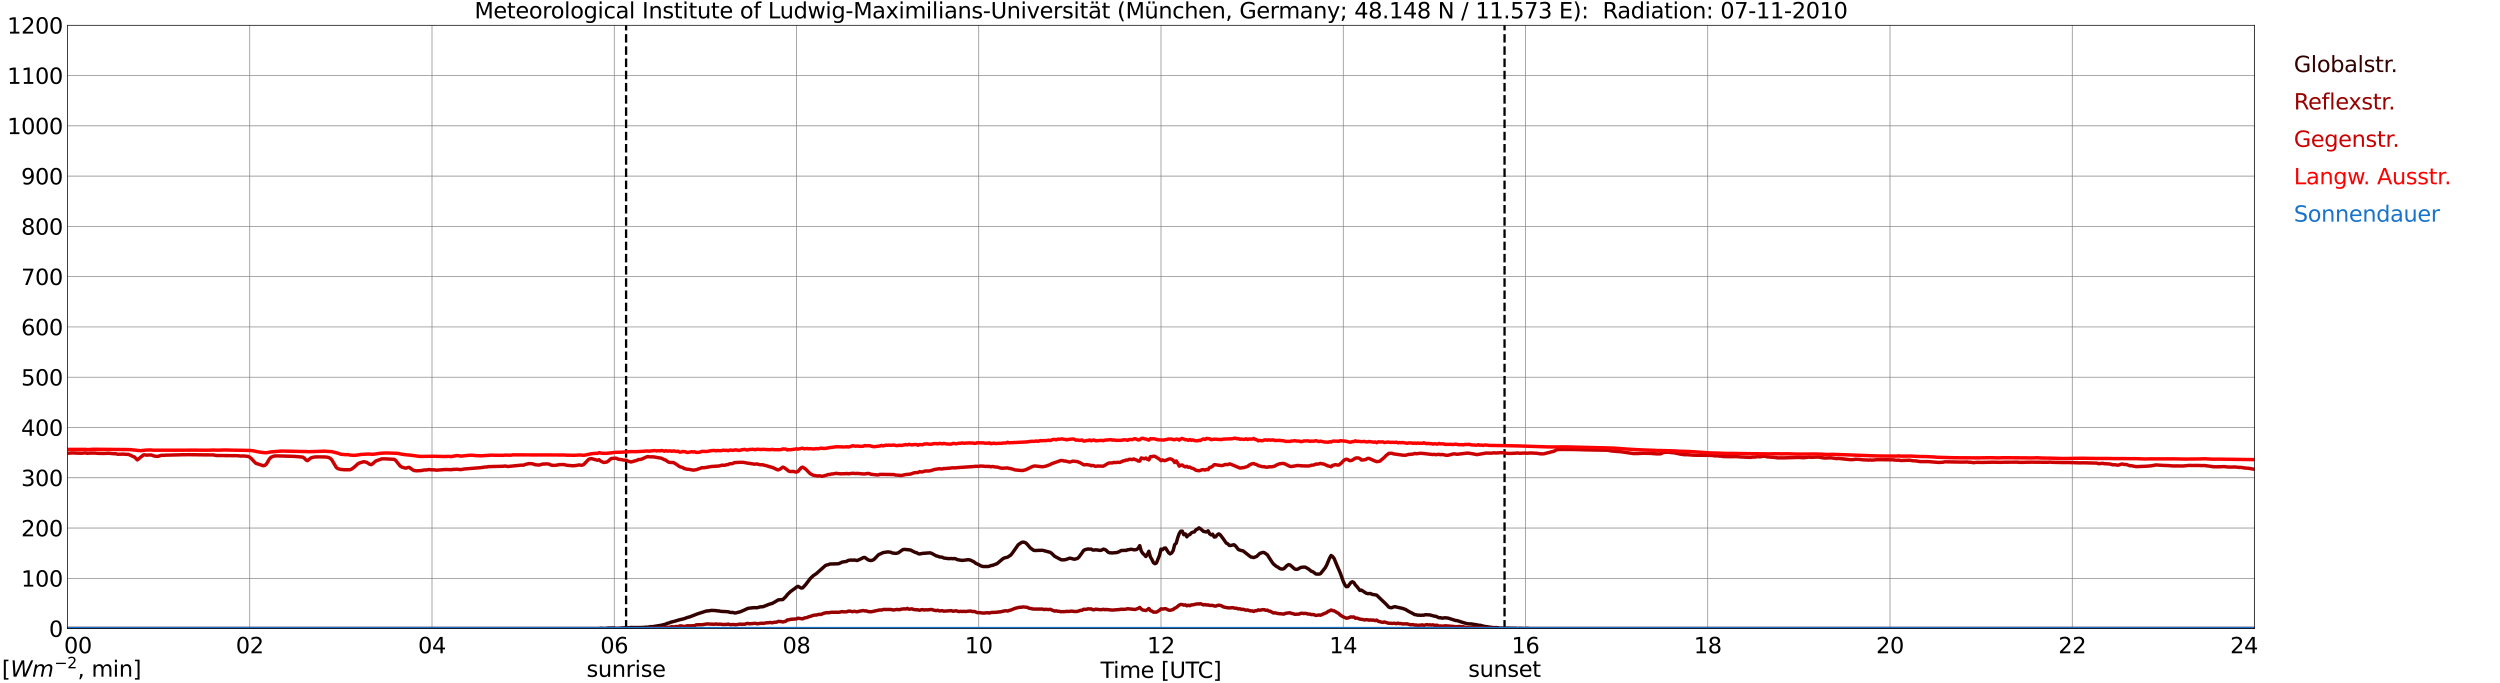 <?xml version="1.0" encoding="utf-8" standalone="no"?>
<!DOCTYPE svg PUBLIC "-//W3C//DTD SVG 1.1//EN"
  "http://www.w3.org/Graphics/SVG/1.1/DTD/svg11.dtd">
<svg xmlns:xlink="http://www.w3.org/1999/xlink" width="1085.4pt" height="296.64pt" viewBox="0 0 1085.4 296.64" xmlns="http://www.w3.org/2000/svg" version="1.1">
 <defs>
  <style type="text/css">*{stroke-linejoin: round; stroke-linecap: butt}</style>
 </defs>
 <g id="figure_1">
  <g id="patch_1">
   <path d="M 0 296.64 
L 1085.4 296.64 
L 1085.4 0 
L 0 0 
z
" style="fill: #ffffff"/>
  </g>
  <g id="axes_1">
   <g id="patch_2">
    <path d="M 29.306 272.909 
L 978.814 272.909 
L 978.814 10.976 
L 29.306 10.976 
z
" style="fill: #ffffff"/>
   </g>
   <g id="patch_3">
    <path d="M 978.814 272.909 
L 978.814 272.909 
L 978.814 10.976 
L 978.814 10.976 
z
" clip-path="url(#p85c942655d)" style="fill: #d3d3d3; opacity: 0.25; stroke: #d3d3d3; stroke-linejoin: miter"/>
   </g>
   <g id="matplotlib.axis_1">
    <g id="xtick_1">
     <g id="line2d_1">
      <path d="M 29.306 272.909 
L 29.306 10.976 
" clip-path="url(#p85c942655d)" style="fill: none; stroke: #808080; stroke-width: 0.3; stroke-linecap: square"/>
     </g>
     <g id="line2d_2"/>
     <g id="text_1">
      <!--    00 -->
      <g transform="translate(18.733 283.627) scale(0.095 -0.095)">
       <defs>
        <path id="DejaVuSans-20" transform="scale(0.016)"/>
        <path id="DejaVuSans-30" d="M 2034 4250 
Q 1547 4250 1301 3770 
Q 1056 3291 1056 2328 
Q 1056 1369 1301 889 
Q 1547 409 2034 409 
Q 2525 409 2770 889 
Q 3016 1369 3016 2328 
Q 3016 3291 2770 3770 
Q 2525 4250 2034 4250 
z
M 2034 4750 
Q 2819 4750 3233 4129 
Q 3647 3509 3647 2328 
Q 3647 1150 3233 529 
Q 2819 -91 2034 -91 
Q 1250 -91 836 529 
Q 422 1150 422 2328 
Q 422 3509 836 4129 
Q 1250 4750 2034 4750 
z
" transform="scale(0.016)"/>
       </defs>
       <use xlink:href="#DejaVuSans-20"/>
       <use xlink:href="#DejaVuSans-20" transform="translate(31.787 0)"/>
       <use xlink:href="#DejaVuSans-20" transform="translate(63.574 0)"/>
       <use xlink:href="#DejaVuSans-30" transform="translate(95.361 0)"/>
       <use xlink:href="#DejaVuSans-30" transform="translate(158.984 0)"/>
      </g>
     </g>
    </g>
    <g id="xtick_2">
     <g id="line2d_3">
      <path d="M 108.431 272.909 
L 108.431 10.976 
" clip-path="url(#p85c942655d)" style="fill: none; stroke: #808080; stroke-width: 0.3; stroke-linecap: square"/>
     </g>
     <g id="line2d_4"/>
     <g id="text_2">
      <!-- 02 -->
      <g transform="translate(102.387 283.627) scale(0.095 -0.095)">
       <defs>
        <path id="DejaVuSans-32" d="M 1228 531 
L 3431 531 
L 3431 0 
L 469 0 
L 469 531 
Q 828 903 1448 1529 
Q 2069 2156 2228 2338 
Q 2531 2678 2651 2914 
Q 2772 3150 2772 3378 
Q 2772 3750 2511 3984 
Q 2250 4219 1831 4219 
Q 1534 4219 1204 4116 
Q 875 4013 500 3803 
L 500 4441 
Q 881 4594 1212 4672 
Q 1544 4750 1819 4750 
Q 2544 4750 2975 4387 
Q 3406 4025 3406 3419 
Q 3406 3131 3298 2873 
Q 3191 2616 2906 2266 
Q 2828 2175 2409 1742 
Q 1991 1309 1228 531 
z
" transform="scale(0.016)"/>
       </defs>
       <use xlink:href="#DejaVuSans-30"/>
       <use xlink:href="#DejaVuSans-32" transform="translate(63.623 0)"/>
      </g>
     </g>
    </g>
    <g id="xtick_3">
     <g id="line2d_5">
      <path d="M 187.557 272.909 
L 187.557 10.976 
" clip-path="url(#p85c942655d)" style="fill: none; stroke: #808080; stroke-width: 0.3; stroke-linecap: square"/>
     </g>
     <g id="line2d_6"/>
     <g id="text_3">
      <!-- 04 -->
      <g transform="translate(181.513 283.627) scale(0.095 -0.095)">
       <defs>
        <path id="DejaVuSans-34" d="M 2419 4116 
L 825 1625 
L 2419 1625 
L 2419 4116 
z
M 2253 4666 
L 3047 4666 
L 3047 1625 
L 3713 1625 
L 3713 1100 
L 3047 1100 
L 3047 0 
L 2419 0 
L 2419 1100 
L 313 1100 
L 313 1709 
L 2253 4666 
z
" transform="scale(0.016)"/>
       </defs>
       <use xlink:href="#DejaVuSans-30"/>
       <use xlink:href="#DejaVuSans-34" transform="translate(63.623 0)"/>
      </g>
     </g>
    </g>
    <g id="xtick_4">
     <g id="line2d_7">
      <path d="M 266.683 272.909 
L 266.683 10.976 
" clip-path="url(#p85c942655d)" style="fill: none; stroke: #808080; stroke-width: 0.3; stroke-linecap: square"/>
     </g>
     <g id="line2d_8"/>
     <g id="text_4">
      <!-- 06 -->
      <g transform="translate(260.638 283.627) scale(0.095 -0.095)">
       <defs>
        <path id="DejaVuSans-36" d="M 2113 2584 
Q 1688 2584 1439 2293 
Q 1191 2003 1191 1497 
Q 1191 994 1439 701 
Q 1688 409 2113 409 
Q 2538 409 2786 701 
Q 3034 994 3034 1497 
Q 3034 2003 2786 2293 
Q 2538 2584 2113 2584 
z
M 3366 4563 
L 3366 3988 
Q 3128 4100 2886 4159 
Q 2644 4219 2406 4219 
Q 1781 4219 1451 3797 
Q 1122 3375 1075 2522 
Q 1259 2794 1537 2939 
Q 1816 3084 2150 3084 
Q 2853 3084 3261 2657 
Q 3669 2231 3669 1497 
Q 3669 778 3244 343 
Q 2819 -91 2113 -91 
Q 1303 -91 875 529 
Q 447 1150 447 2328 
Q 447 3434 972 4092 
Q 1497 4750 2381 4750 
Q 2619 4750 2861 4703 
Q 3103 4656 3366 4563 
z
" transform="scale(0.016)"/>
       </defs>
       <use xlink:href="#DejaVuSans-30"/>
       <use xlink:href="#DejaVuSans-36" transform="translate(63.623 0)"/>
      </g>
     </g>
    </g>
    <g id="xtick_5">
     <g id="line2d_9">
      <path d="M 345.808 272.909 
L 345.808 10.976 
" clip-path="url(#p85c942655d)" style="fill: none; stroke: #808080; stroke-width: 0.3; stroke-linecap: square"/>
     </g>
     <g id="line2d_10"/>
     <g id="text_5">
      <!-- 08 -->
      <g transform="translate(339.764 283.627) scale(0.095 -0.095)">
       <defs>
        <path id="DejaVuSans-38" d="M 2034 2216 
Q 1584 2216 1326 1975 
Q 1069 1734 1069 1313 
Q 1069 891 1326 650 
Q 1584 409 2034 409 
Q 2484 409 2743 651 
Q 3003 894 3003 1313 
Q 3003 1734 2745 1975 
Q 2488 2216 2034 2216 
z
M 1403 2484 
Q 997 2584 770 2862 
Q 544 3141 544 3541 
Q 544 4100 942 4425 
Q 1341 4750 2034 4750 
Q 2731 4750 3128 4425 
Q 3525 4100 3525 3541 
Q 3525 3141 3298 2862 
Q 3072 2584 2669 2484 
Q 3125 2378 3379 2068 
Q 3634 1759 3634 1313 
Q 3634 634 3220 271 
Q 2806 -91 2034 -91 
Q 1263 -91 848 271 
Q 434 634 434 1313 
Q 434 1759 690 2068 
Q 947 2378 1403 2484 
z
M 1172 3481 
Q 1172 3119 1398 2916 
Q 1625 2713 2034 2713 
Q 2441 2713 2670 2916 
Q 2900 3119 2900 3481 
Q 2900 3844 2670 4047 
Q 2441 4250 2034 4250 
Q 1625 4250 1398 4047 
Q 1172 3844 1172 3481 
z
" transform="scale(0.016)"/>
       </defs>
       <use xlink:href="#DejaVuSans-30"/>
       <use xlink:href="#DejaVuSans-38" transform="translate(63.623 0)"/>
      </g>
     </g>
    </g>
    <g id="xtick_6">
     <g id="line2d_11">
      <path d="M 424.934 272.909 
L 424.934 10.976 
" clip-path="url(#p85c942655d)" style="fill: none; stroke: #808080; stroke-width: 0.3; stroke-linecap: square"/>
     </g>
     <g id="line2d_12"/>
     <g id="text_6">
      <!-- 10 -->
      <g transform="translate(418.89 283.627) scale(0.095 -0.095)">
       <defs>
        <path id="DejaVuSans-31" d="M 794 531 
L 1825 531 
L 1825 4091 
L 703 3866 
L 703 4441 
L 1819 4666 
L 2450 4666 
L 2450 531 
L 3481 531 
L 3481 0 
L 794 0 
L 794 531 
z
" transform="scale(0.016)"/>
       </defs>
       <use xlink:href="#DejaVuSans-31"/>
       <use xlink:href="#DejaVuSans-30" transform="translate(63.623 0)"/>
      </g>
     </g>
    </g>
    <g id="xtick_7">
     <g id="line2d_13">
      <path d="M 504.06 272.909 
L 504.06 10.976 
" clip-path="url(#p85c942655d)" style="fill: none; stroke: #808080; stroke-width: 0.3; stroke-linecap: square"/>
     </g>
     <g id="line2d_14"/>
     <g id="text_7">
      <!-- 12 -->
      <g transform="translate(498.015 283.627) scale(0.095 -0.095)">
       <use xlink:href="#DejaVuSans-31"/>
       <use xlink:href="#DejaVuSans-32" transform="translate(63.623 0)"/>
      </g>
     </g>
    </g>
    <g id="xtick_8">
     <g id="line2d_15">
      <path d="M 583.185 272.909 
L 583.185 10.976 
" clip-path="url(#p85c942655d)" style="fill: none; stroke: #808080; stroke-width: 0.3; stroke-linecap: square"/>
     </g>
     <g id="line2d_16"/>
     <g id="text_8">
      <!-- 14 -->
      <g transform="translate(577.141 283.627) scale(0.095 -0.095)">
       <use xlink:href="#DejaVuSans-31"/>
       <use xlink:href="#DejaVuSans-34" transform="translate(63.623 0)"/>
      </g>
     </g>
    </g>
    <g id="xtick_9">
     <g id="line2d_17">
      <path d="M 662.311 272.909 
L 662.311 10.976 
" clip-path="url(#p85c942655d)" style="fill: none; stroke: #808080; stroke-width: 0.3; stroke-linecap: square"/>
     </g>
     <g id="line2d_18"/>
     <g id="text_9">
      <!-- 16 -->
      <g transform="translate(656.267 283.627) scale(0.095 -0.095)">
       <use xlink:href="#DejaVuSans-31"/>
       <use xlink:href="#DejaVuSans-36" transform="translate(63.623 0)"/>
      </g>
     </g>
    </g>
    <g id="xtick_10">
     <g id="line2d_19">
      <path d="M 741.437 272.909 
L 741.437 10.976 
" clip-path="url(#p85c942655d)" style="fill: none; stroke: #808080; stroke-width: 0.3; stroke-linecap: square"/>
     </g>
     <g id="line2d_20"/>
     <g id="text_10">
      <!-- 18 -->
      <g transform="translate(735.392 283.627) scale(0.095 -0.095)">
       <use xlink:href="#DejaVuSans-31"/>
       <use xlink:href="#DejaVuSans-38" transform="translate(63.623 0)"/>
      </g>
     </g>
    </g>
    <g id="xtick_11">
     <g id="line2d_21">
      <path d="M 820.562 272.909 
L 820.562 10.976 
" clip-path="url(#p85c942655d)" style="fill: none; stroke: #808080; stroke-width: 0.3; stroke-linecap: square"/>
     </g>
     <g id="line2d_22"/>
     <g id="text_11">
      <!-- 20 -->
      <g transform="translate(814.518 283.627) scale(0.095 -0.095)">
       <use xlink:href="#DejaVuSans-32"/>
       <use xlink:href="#DejaVuSans-30" transform="translate(63.623 0)"/>
      </g>
     </g>
    </g>
    <g id="xtick_12">
     <g id="line2d_23">
      <path d="M 899.688 272.909 
L 899.688 10.976 
" clip-path="url(#p85c942655d)" style="fill: none; stroke: #808080; stroke-width: 0.3; stroke-linecap: square"/>
     </g>
     <g id="line2d_24"/>
     <g id="text_12">
      <!-- 22 -->
      <g transform="translate(893.644 283.627) scale(0.095 -0.095)">
       <use xlink:href="#DejaVuSans-32"/>
       <use xlink:href="#DejaVuSans-32" transform="translate(63.623 0)"/>
      </g>
     </g>
    </g>
    <g id="xtick_13">
     <g id="line2d_25">
      <path d="M 978.814 272.909 
L 978.814 10.976 
" clip-path="url(#p85c942655d)" style="fill: none; stroke: #808080; stroke-width: 0.3; stroke-linecap: square"/>
     </g>
     <g id="line2d_26"/>
     <g id="text_13">
      <!-- 24    -->
      <g transform="translate(968.241 283.627) scale(0.095 -0.095)">
       <use xlink:href="#DejaVuSans-32"/>
       <use xlink:href="#DejaVuSans-34" transform="translate(63.623 0)"/>
       <use xlink:href="#DejaVuSans-20" transform="translate(127.246 0)"/>
       <use xlink:href="#DejaVuSans-20" transform="translate(159.033 0)"/>
       <use xlink:href="#DejaVuSans-20" transform="translate(190.82 0)"/>
      </g>
     </g>
    </g>
    <g id="text_14">
     <!-- Time [UTC] -->
     <g transform="translate(477.806 294.322) scale(0.095 -0.095)">
      <defs>
       <path id="DejaVuSans-54" d="M -19 4666 
L 3928 4666 
L 3928 4134 
L 2272 4134 
L 2272 0 
L 1638 0 
L 1638 4134 
L -19 4134 
L -19 4666 
z
" transform="scale(0.016)"/>
       <path id="DejaVuSans-69" d="M 603 3500 
L 1178 3500 
L 1178 0 
L 603 0 
L 603 3500 
z
M 603 4863 
L 1178 4863 
L 1178 4134 
L 603 4134 
L 603 4863 
z
" transform="scale(0.016)"/>
       <path id="DejaVuSans-6d" d="M 3328 2828 
Q 3544 3216 3844 3400 
Q 4144 3584 4550 3584 
Q 5097 3584 5394 3201 
Q 5691 2819 5691 2113 
L 5691 0 
L 5113 0 
L 5113 2094 
Q 5113 2597 4934 2840 
Q 4756 3084 4391 3084 
Q 3944 3084 3684 2787 
Q 3425 2491 3425 1978 
L 3425 0 
L 2847 0 
L 2847 2094 
Q 2847 2600 2669 2842 
Q 2491 3084 2119 3084 
Q 1678 3084 1418 2786 
Q 1159 2488 1159 1978 
L 1159 0 
L 581 0 
L 581 3500 
L 1159 3500 
L 1159 2956 
Q 1356 3278 1631 3431 
Q 1906 3584 2284 3584 
Q 2666 3584 2933 3390 
Q 3200 3197 3328 2828 
z
" transform="scale(0.016)"/>
       <path id="DejaVuSans-65" d="M 3597 1894 
L 3597 1613 
L 953 1613 
Q 991 1019 1311 708 
Q 1631 397 2203 397 
Q 2534 397 2845 478 
Q 3156 559 3463 722 
L 3463 178 
Q 3153 47 2828 -22 
Q 2503 -91 2169 -91 
Q 1331 -91 842 396 
Q 353 884 353 1716 
Q 353 2575 817 3079 
Q 1281 3584 2069 3584 
Q 2775 3584 3186 3129 
Q 3597 2675 3597 1894 
z
M 3022 2063 
Q 3016 2534 2758 2815 
Q 2500 3097 2075 3097 
Q 1594 3097 1305 2825 
Q 1016 2553 972 2059 
L 3022 2063 
z
" transform="scale(0.016)"/>
       <path id="DejaVuSans-5b" d="M 550 4863 
L 1875 4863 
L 1875 4416 
L 1125 4416 
L 1125 -397 
L 1875 -397 
L 1875 -844 
L 550 -844 
L 550 4863 
z
" transform="scale(0.016)"/>
       <path id="DejaVuSans-55" d="M 556 4666 
L 1191 4666 
L 1191 1831 
Q 1191 1081 1462 751 
Q 1734 422 2344 422 
Q 2950 422 3222 751 
Q 3494 1081 3494 1831 
L 3494 4666 
L 4128 4666 
L 4128 1753 
Q 4128 841 3676 375 
Q 3225 -91 2344 -91 
Q 1459 -91 1007 375 
Q 556 841 556 1753 
L 556 4666 
z
" transform="scale(0.016)"/>
       <path id="DejaVuSans-43" d="M 4122 4306 
L 4122 3641 
Q 3803 3938 3442 4084 
Q 3081 4231 2675 4231 
Q 1875 4231 1450 3742 
Q 1025 3253 1025 2328 
Q 1025 1406 1450 917 
Q 1875 428 2675 428 
Q 3081 428 3442 575 
Q 3803 722 4122 1019 
L 4122 359 
Q 3791 134 3420 21 
Q 3050 -91 2638 -91 
Q 1578 -91 968 557 
Q 359 1206 359 2328 
Q 359 3453 968 4101 
Q 1578 4750 2638 4750 
Q 3056 4750 3426 4639 
Q 3797 4528 4122 4306 
z
" transform="scale(0.016)"/>
       <path id="DejaVuSans-5d" d="M 1947 4863 
L 1947 -844 
L 622 -844 
L 622 -397 
L 1369 -397 
L 1369 4416 
L 622 4416 
L 622 4863 
L 1947 4863 
z
" transform="scale(0.016)"/>
      </defs>
      <use xlink:href="#DejaVuSans-54"/>
      <use xlink:href="#DejaVuSans-69" transform="translate(57.959 0)"/>
      <use xlink:href="#DejaVuSans-6d" transform="translate(85.742 0)"/>
      <use xlink:href="#DejaVuSans-65" transform="translate(183.154 0)"/>
      <use xlink:href="#DejaVuSans-20" transform="translate(244.678 0)"/>
      <use xlink:href="#DejaVuSans-5b" transform="translate(276.465 0)"/>
      <use xlink:href="#DejaVuSans-55" transform="translate(315.479 0)"/>
      <use xlink:href="#DejaVuSans-54" transform="translate(388.672 0)"/>
      <use xlink:href="#DejaVuSans-43" transform="translate(443.881 0)"/>
      <use xlink:href="#DejaVuSans-5d" transform="translate(513.705 0)"/>
     </g>
    </g>
   </g>
   <g id="matplotlib.axis_2">
    <g id="ytick_1">
     <g id="line2d_27">
      <path d="M 29.306 272.909 
L 978.814 272.909 
" clip-path="url(#p85c942655d)" style="fill: none; stroke: #808080; stroke-width: 0.3; stroke-linecap: square"/>
     </g>
     <g id="line2d_28"/>
     <g id="text_15">
      <!-- 0 -->
      <g transform="translate(21.261 276.518) scale(0.095 -0.095)">
       <use xlink:href="#DejaVuSans-30"/>
      </g>
     </g>
    </g>
    <g id="ytick_2">
     <g id="line2d_29">
      <path d="M 29.306 251.081 
L 978.814 251.081 
" clip-path="url(#p85c942655d)" style="fill: none; stroke: #808080; stroke-width: 0.3; stroke-linecap: square"/>
     </g>
     <g id="line2d_30"/>
     <g id="text_16">
      <!-- 100 -->
      <g transform="translate(9.173 254.69) scale(0.095 -0.095)">
       <use xlink:href="#DejaVuSans-31"/>
       <use xlink:href="#DejaVuSans-30" transform="translate(63.623 0)"/>
       <use xlink:href="#DejaVuSans-30" transform="translate(127.246 0)"/>
      </g>
     </g>
    </g>
    <g id="ytick_3">
     <g id="line2d_31">
      <path d="M 29.306 229.253 
L 978.814 229.253 
" clip-path="url(#p85c942655d)" style="fill: none; stroke: #808080; stroke-width: 0.3; stroke-linecap: square"/>
     </g>
     <g id="line2d_32"/>
     <g id="text_17">
      <!-- 200 -->
      <g transform="translate(9.173 232.863) scale(0.095 -0.095)">
       <use xlink:href="#DejaVuSans-32"/>
       <use xlink:href="#DejaVuSans-30" transform="translate(63.623 0)"/>
       <use xlink:href="#DejaVuSans-30" transform="translate(127.246 0)"/>
      </g>
     </g>
    </g>
    <g id="ytick_4">
     <g id="line2d_33">
      <path d="M 29.306 207.426 
L 978.814 207.426 
" clip-path="url(#p85c942655d)" style="fill: none; stroke: #808080; stroke-width: 0.3; stroke-linecap: square"/>
     </g>
     <g id="line2d_34"/>
     <g id="text_18">
      <!-- 300 -->
      <g transform="translate(9.173 211.035) scale(0.095 -0.095)">
       <defs>
        <path id="DejaVuSans-33" d="M 2597 2516 
Q 3050 2419 3304 2112 
Q 3559 1806 3559 1356 
Q 3559 666 3084 287 
Q 2609 -91 1734 -91 
Q 1441 -91 1130 -33 
Q 819 25 488 141 
L 488 750 
Q 750 597 1062 519 
Q 1375 441 1716 441 
Q 2309 441 2620 675 
Q 2931 909 2931 1356 
Q 2931 1769 2642 2001 
Q 2353 2234 1838 2234 
L 1294 2234 
L 1294 2753 
L 1863 2753 
Q 2328 2753 2575 2939 
Q 2822 3125 2822 3475 
Q 2822 3834 2567 4026 
Q 2313 4219 1838 4219 
Q 1578 4219 1281 4162 
Q 984 4106 628 3988 
L 628 4550 
Q 988 4650 1302 4700 
Q 1616 4750 1894 4750 
Q 2613 4750 3031 4423 
Q 3450 4097 3450 3541 
Q 3450 3153 3228 2886 
Q 3006 2619 2597 2516 
z
" transform="scale(0.016)"/>
       </defs>
       <use xlink:href="#DejaVuSans-33"/>
       <use xlink:href="#DejaVuSans-30" transform="translate(63.623 0)"/>
       <use xlink:href="#DejaVuSans-30" transform="translate(127.246 0)"/>
      </g>
     </g>
    </g>
    <g id="ytick_5">
     <g id="line2d_35">
      <path d="M 29.306 185.598 
L 978.814 185.598 
" clip-path="url(#p85c942655d)" style="fill: none; stroke: #808080; stroke-width: 0.3; stroke-linecap: square"/>
     </g>
     <g id="line2d_36"/>
     <g id="text_19">
      <!-- 400 -->
      <g transform="translate(9.173 189.207) scale(0.095 -0.095)">
       <use xlink:href="#DejaVuSans-34"/>
       <use xlink:href="#DejaVuSans-30" transform="translate(63.623 0)"/>
       <use xlink:href="#DejaVuSans-30" transform="translate(127.246 0)"/>
      </g>
     </g>
    </g>
    <g id="ytick_6">
     <g id="line2d_37">
      <path d="M 29.306 163.77 
L 978.814 163.77 
" clip-path="url(#p85c942655d)" style="fill: none; stroke: #808080; stroke-width: 0.3; stroke-linecap: square"/>
     </g>
     <g id="line2d_38"/>
     <g id="text_20">
      <!-- 500 -->
      <g transform="translate(9.173 167.379) scale(0.095 -0.095)">
       <defs>
        <path id="DejaVuSans-35" d="M 691 4666 
L 3169 4666 
L 3169 4134 
L 1269 4134 
L 1269 2991 
Q 1406 3038 1543 3061 
Q 1681 3084 1819 3084 
Q 2600 3084 3056 2656 
Q 3513 2228 3513 1497 
Q 3513 744 3044 326 
Q 2575 -91 1722 -91 
Q 1428 -91 1123 -41 
Q 819 9 494 109 
L 494 744 
Q 775 591 1075 516 
Q 1375 441 1709 441 
Q 2250 441 2565 725 
Q 2881 1009 2881 1497 
Q 2881 1984 2565 2268 
Q 2250 2553 1709 2553 
Q 1456 2553 1204 2497 
Q 953 2441 691 2322 
L 691 4666 
z
" transform="scale(0.016)"/>
       </defs>
       <use xlink:href="#DejaVuSans-35"/>
       <use xlink:href="#DejaVuSans-30" transform="translate(63.623 0)"/>
       <use xlink:href="#DejaVuSans-30" transform="translate(127.246 0)"/>
      </g>
     </g>
    </g>
    <g id="ytick_7">
     <g id="line2d_39">
      <path d="M 29.306 141.942 
L 978.814 141.942 
" clip-path="url(#p85c942655d)" style="fill: none; stroke: #808080; stroke-width: 0.3; stroke-linecap: square"/>
     </g>
     <g id="line2d_40"/>
     <g id="text_21">
      <!-- 600 -->
      <g transform="translate(9.173 145.551) scale(0.095 -0.095)">
       <use xlink:href="#DejaVuSans-36"/>
       <use xlink:href="#DejaVuSans-30" transform="translate(63.623 0)"/>
       <use xlink:href="#DejaVuSans-30" transform="translate(127.246 0)"/>
      </g>
     </g>
    </g>
    <g id="ytick_8">
     <g id="line2d_41">
      <path d="M 29.306 120.114 
L 978.814 120.114 
" clip-path="url(#p85c942655d)" style="fill: none; stroke: #808080; stroke-width: 0.3; stroke-linecap: square"/>
     </g>
     <g id="line2d_42"/>
     <g id="text_22">
      <!-- 700 -->
      <g transform="translate(9.173 123.724) scale(0.095 -0.095)">
       <defs>
        <path id="DejaVuSans-37" d="M 525 4666 
L 3525 4666 
L 3525 4397 
L 1831 0 
L 1172 0 
L 2766 4134 
L 525 4134 
L 525 4666 
z
" transform="scale(0.016)"/>
       </defs>
       <use xlink:href="#DejaVuSans-37"/>
       <use xlink:href="#DejaVuSans-30" transform="translate(63.623 0)"/>
       <use xlink:href="#DejaVuSans-30" transform="translate(127.246 0)"/>
      </g>
     </g>
    </g>
    <g id="ytick_9">
     <g id="line2d_43">
      <path d="M 29.306 98.287 
L 978.814 98.287 
" clip-path="url(#p85c942655d)" style="fill: none; stroke: #808080; stroke-width: 0.3; stroke-linecap: square"/>
     </g>
     <g id="line2d_44"/>
     <g id="text_23">
      <!-- 800 -->
      <g transform="translate(9.173 101.896) scale(0.095 -0.095)">
       <use xlink:href="#DejaVuSans-38"/>
       <use xlink:href="#DejaVuSans-30" transform="translate(63.623 0)"/>
       <use xlink:href="#DejaVuSans-30" transform="translate(127.246 0)"/>
      </g>
     </g>
    </g>
    <g id="ytick_10">
     <g id="line2d_45">
      <path d="M 29.306 76.459 
L 978.814 76.459 
" clip-path="url(#p85c942655d)" style="fill: none; stroke: #808080; stroke-width: 0.3; stroke-linecap: square"/>
     </g>
     <g id="line2d_46"/>
     <g id="text_24">
      <!-- 900 -->
      <g transform="translate(9.173 80.068) scale(0.095 -0.095)">
       <defs>
        <path id="DejaVuSans-39" d="M 703 97 
L 703 672 
Q 941 559 1184 500 
Q 1428 441 1663 441 
Q 2288 441 2617 861 
Q 2947 1281 2994 2138 
Q 2813 1869 2534 1725 
Q 2256 1581 1919 1581 
Q 1219 1581 811 2004 
Q 403 2428 403 3163 
Q 403 3881 828 4315 
Q 1253 4750 1959 4750 
Q 2769 4750 3195 4129 
Q 3622 3509 3622 2328 
Q 3622 1225 3098 567 
Q 2575 -91 1691 -91 
Q 1453 -91 1209 -44 
Q 966 3 703 97 
z
M 1959 2075 
Q 2384 2075 2632 2365 
Q 2881 2656 2881 3163 
Q 2881 3666 2632 3958 
Q 2384 4250 1959 4250 
Q 1534 4250 1286 3958 
Q 1038 3666 1038 3163 
Q 1038 2656 1286 2365 
Q 1534 2075 1959 2075 
z
" transform="scale(0.016)"/>
       </defs>
       <use xlink:href="#DejaVuSans-39"/>
       <use xlink:href="#DejaVuSans-30" transform="translate(63.623 0)"/>
       <use xlink:href="#DejaVuSans-30" transform="translate(127.246 0)"/>
      </g>
     </g>
    </g>
    <g id="ytick_11">
     <g id="line2d_47">
      <path d="M 29.306 54.631 
L 978.814 54.631 
" clip-path="url(#p85c942655d)" style="fill: none; stroke: #808080; stroke-width: 0.3; stroke-linecap: square"/>
     </g>
     <g id="line2d_48"/>
     <g id="text_25">
      <!-- 1000 -->
      <g transform="translate(3.128 58.24) scale(0.095 -0.095)">
       <use xlink:href="#DejaVuSans-31"/>
       <use xlink:href="#DejaVuSans-30" transform="translate(63.623 0)"/>
       <use xlink:href="#DejaVuSans-30" transform="translate(127.246 0)"/>
       <use xlink:href="#DejaVuSans-30" transform="translate(190.869 0)"/>
      </g>
     </g>
    </g>
    <g id="ytick_12">
     <g id="line2d_49">
      <path d="M 29.306 32.803 
L 978.814 32.803 
" clip-path="url(#p85c942655d)" style="fill: none; stroke: #808080; stroke-width: 0.3; stroke-linecap: square"/>
     </g>
     <g id="line2d_50"/>
     <g id="text_26">
      <!-- 1100 -->
      <g transform="translate(3.128 36.413) scale(0.095 -0.095)">
       <use xlink:href="#DejaVuSans-31"/>
       <use xlink:href="#DejaVuSans-31" transform="translate(63.623 0)"/>
       <use xlink:href="#DejaVuSans-30" transform="translate(127.246 0)"/>
       <use xlink:href="#DejaVuSans-30" transform="translate(190.869 0)"/>
      </g>
     </g>
    </g>
    <g id="ytick_13">
     <g id="line2d_51">
      <path d="M 29.306 10.976 
L 978.814 10.976 
" clip-path="url(#p85c942655d)" style="fill: none; stroke: #808080; stroke-width: 0.3; stroke-linecap: square"/>
     </g>
     <g id="line2d_52"/>
     <g id="text_27">
      <!-- 1200 -->
      <g transform="translate(3.128 14.585) scale(0.095 -0.095)">
       <use xlink:href="#DejaVuSans-31"/>
       <use xlink:href="#DejaVuSans-32" transform="translate(63.623 0)"/>
       <use xlink:href="#DejaVuSans-30" transform="translate(127.246 0)"/>
       <use xlink:href="#DejaVuSans-30" transform="translate(190.869 0)"/>
      </g>
     </g>
    </g>
   </g>
   <g id="line2d_53">
    <path d="M 271.826 272.909 
L 271.826 10.976 
" clip-path="url(#p85c942655d)" style="fill: none; stroke-dasharray: 3.7,1.6; stroke-dashoffset: 0; stroke: #000000"/>
   </g>
   <g id="line2d_54">
    <path d="M 653.212 272.909 
L 653.212 10.976 
" clip-path="url(#p85c942655d)" style="fill: none; stroke-dasharray: 3.7,1.6; stroke-dashoffset: 0; stroke: #000000"/>
   </g>
   <g id="line2d_55">
    <path d="M 29.306 272.909 
L 260.089 272.909 
L 260.748 272.784 
L 262.726 272.876 
L 264.045 272.693 
L 266.683 272.647 
L 267.342 272.83 
L 268.661 272.784 
L 270.639 272.601 
L 271.298 272.555 
L 271.958 272.647 
L 272.617 272.509 
L 273.277 272.555 
L 273.936 272.418 
L 275.914 272.464 
L 279.211 272.418 
L 280.53 272.28 
L 281.189 272.326 
L 282.508 272.051 
L 283.167 272.097 
L 287.124 271.457 
L 289.102 270.953 
L 289.761 270.589 
L 290.42 270.497 
L 291.08 270.176 
L 293.058 269.672 
L 295.036 269.078 
L 297.014 268.62 
L 298.333 268.118 
L 299.652 267.751 
L 302.949 266.47 
L 306.246 265.418 
L 306.905 265.234 
L 307.564 265.234 
L 308.883 265.005 
L 310.861 265.097 
L 311.521 265.234 
L 312.18 265.234 
L 312.839 265.418 
L 316.136 265.599 
L 316.796 265.828 
L 317.455 265.92 
L 318.114 265.874 
L 318.774 266.103 
L 319.433 266.103 
L 321.411 265.599 
L 322.73 265.051 
L 324.708 264.136 
L 326.027 263.953 
L 327.346 263.815 
L 328.665 263.861 
L 329.983 263.494 
L 331.302 263.403 
L 333.94 262.351 
L 335.258 261.984 
L 336.577 261.253 
L 337.896 260.43 
L 339.874 260.292 
L 341.193 259.011 
L 341.852 258.14 
L 343.171 256.859 
L 345.149 255.44 
L 345.808 254.892 
L 346.468 254.571 
L 347.787 255.303 
L 348.446 255.259 
L 349.765 253.84 
L 351.743 251.232 
L 353.062 249.95 
L 354.38 249.079 
L 358.337 245.556 
L 358.996 245.281 
L 359.655 245.144 
L 360.315 244.871 
L 363.612 244.779 
L 364.271 244.688 
L 365.59 244.046 
L 367.568 243.727 
L 368.227 243.315 
L 369.546 243.131 
L 370.206 243.223 
L 370.865 243.131 
L 372.184 243.361 
L 374.162 242.446 
L 374.821 242.079 
L 375.481 242.033 
L 376.799 242.994 
L 377.459 243.269 
L 378.118 243.361 
L 378.777 243.223 
L 379.437 242.902 
L 381.415 240.844 
L 383.393 239.927 
L 385.371 239.608 
L 386.69 239.746 
L 387.349 240.065 
L 388.668 240.248 
L 389.328 240.202 
L 389.987 240.019 
L 391.965 238.646 
L 392.624 238.51 
L 395.262 238.783 
L 397.24 239.792 
L 397.899 239.927 
L 398.559 240.34 
L 399.218 240.523 
L 400.537 240.248 
L 401.856 240.156 
L 403.834 240.019 
L 404.493 240.248 
L 405.812 240.981 
L 406.471 241.346 
L 407.131 241.483 
L 407.79 241.758 
L 409.109 241.942 
L 409.768 242.263 
L 411.746 242.535 
L 413.065 242.49 
L 413.725 242.581 
L 414.384 242.49 
L 415.043 242.673 
L 415.703 242.994 
L 417.681 243.315 
L 419 243.177 
L 420.318 242.994 
L 420.978 243.086 
L 421.637 243.315 
L 422.956 244 
L 423.615 244.55 
L 424.934 245.144 
L 425.593 245.556 
L 426.253 245.831 
L 426.912 245.969 
L 428.89 245.969 
L 429.55 245.831 
L 430.209 245.556 
L 430.869 245.465 
L 432.847 244.734 
L 435.484 242.535 
L 436.144 242.217 
L 437.462 241.896 
L 438.781 241.027 
L 439.44 240.248 
L 442.078 236.496 
L 443.397 235.581 
L 444.056 235.352 
L 444.716 235.444 
L 445.375 235.719 
L 446.034 236.358 
L 447.353 237.915 
L 448.672 238.875 
L 449.331 239.012 
L 451.969 238.921 
L 452.628 238.921 
L 455.925 239.792 
L 456.584 240.248 
L 457.903 241.529 
L 459.881 242.581 
L 460.541 242.948 
L 461.2 243.086 
L 462.519 242.994 
L 464.497 242.308 
L 466.475 242.811 
L 467.794 242.446 
L 468.453 241.85 
L 469.772 240.019 
L 470.431 239.012 
L 471.091 238.646 
L 472.409 238.327 
L 473.069 238.419 
L 473.728 238.373 
L 474.388 238.783 
L 475.047 238.829 
L 475.706 238.692 
L 477.025 238.875 
L 477.685 238.967 
L 478.344 238.829 
L 479.003 238.419 
L 479.663 238.556 
L 480.322 238.967 
L 480.981 239.654 
L 481.641 239.973 
L 482.96 240.065 
L 484.938 239.883 
L 485.597 239.654 
L 486.916 238.967 
L 487.575 239.012 
L 488.235 238.921 
L 488.894 239.012 
L 489.553 238.692 
L 490.213 238.646 
L 490.872 238.465 
L 491.532 238.51 
L 492.191 238.692 
L 492.85 238.692 
L 493.51 238.556 
L 494.169 238.006 
L 494.828 236.908 
L 495.488 239.242 
L 496.147 240.248 
L 496.807 240.844 
L 497.466 241.621 
L 498.125 240.752 
L 498.785 239.333 
L 499.444 241.804 
L 500.103 242.902 
L 500.763 244.275 
L 501.422 244.734 
L 502.082 244.413 
L 503.4 241.119 
L 504.06 238.419 
L 504.719 238.646 
L 505.379 238.006 
L 506.038 237.915 
L 507.357 239.973 
L 508.016 240.477 
L 508.675 240.065 
L 509.335 239.058 
L 509.994 236.45 
L 510.654 235.856 
L 511.313 233.477 
L 511.972 231.646 
L 512.632 230.639 
L 513.291 230.594 
L 513.95 232.15 
L 514.61 231.783 
L 515.269 233.064 
L 515.929 232.285 
L 516.588 232.104 
L 517.247 231.325 
L 517.907 231.05 
L 518.566 230.912 
L 519.226 229.998 
L 519.885 229.723 
L 520.544 229.175 
L 521.204 229.587 
L 522.522 230.731 
L 523.841 230.958 
L 524.501 230.456 
L 525.16 231.737 
L 525.819 232.239 
L 526.479 231.921 
L 527.138 233.156 
L 527.797 233.064 
L 528.457 232.239 
L 529.116 231.783 
L 529.776 232.193 
L 531.094 233.933 
L 532.413 235.81 
L 533.073 236.129 
L 533.732 236.817 
L 534.391 236.817 
L 535.71 236.496 
L 536.369 236.954 
L 537.688 238.602 
L 539.007 239.058 
L 539.666 239.15 
L 542.963 241.758 
L 544.282 242.079 
L 545.601 241.575 
L 546.919 240.294 
L 548.238 239.838 
L 548.898 239.927 
L 550.216 240.844 
L 552.195 243.954 
L 552.854 244.825 
L 554.173 245.923 
L 554.832 246.244 
L 555.491 246.746 
L 556.151 247.021 
L 556.81 247.067 
L 557.47 246.838 
L 558.788 245.511 
L 559.448 245.144 
L 560.107 245.281 
L 562.085 247.021 
L 562.745 247.204 
L 563.404 247.113 
L 564.723 246.379 
L 566.042 246.198 
L 566.701 246.244 
L 568.02 246.975 
L 569.338 248.027 
L 569.998 248.211 
L 571.317 249.217 
L 572.635 249.263 
L 573.295 249.079 
L 575.273 246.609 
L 575.932 245.465 
L 577.251 242.308 
L 577.91 241.165 
L 578.57 241.621 
L 579.229 242.49 
L 580.548 245.694 
L 581.867 248.715 
L 583.185 252.421 
L 583.845 253.84 
L 584.504 254.709 
L 585.164 254.663 
L 586.482 252.923 
L 587.142 252.559 
L 587.801 252.923 
L 588.46 253.978 
L 589.12 254.663 
L 590.439 256.357 
L 591.098 256.219 
L 593.076 257.501 
L 593.736 257.73 
L 595.054 257.684 
L 595.714 258.048 
L 597.692 258.369 
L 599.67 260.292 
L 601.648 262.167 
L 602.967 263.586 
L 603.626 263.815 
L 604.286 263.815 
L 604.945 263.54 
L 605.604 263.403 
L 608.901 264.136 
L 610.22 264.592 
L 611.539 265.418 
L 613.517 266.424 
L 614.176 266.836 
L 614.836 266.88 
L 615.495 267.109 
L 616.154 267.063 
L 616.814 267.155 
L 617.473 267.063 
L 618.133 267.109 
L 618.792 266.88 
L 620.77 266.972 
L 622.748 267.522 
L 623.408 267.568 
L 624.726 268.207 
L 625.386 268.161 
L 626.045 268.39 
L 627.364 268.207 
L 628.683 268.345 
L 631.98 269.399 
L 632.639 269.443 
L 634.617 270.084 
L 636.595 270.68 
L 637.914 270.907 
L 638.573 270.861 
L 641.211 271.274 
L 641.87 271.457 
L 642.53 271.457 
L 644.508 271.961 
L 648.464 272.509 
L 649.783 272.464 
L 651.102 272.693 
L 658.355 272.784 
L 659.014 272.909 
L 659.674 272.784 
L 662.311 272.909 
L 662.97 272.784 
L 664.289 272.909 
L 978.154 272.909 
L 978.154 272.909 
" clip-path="url(#p85c942655d)" style="fill: none; stroke: #330000; stroke-width: 1.5; stroke-linecap: square"/>
   </g>
   <g id="line2d_56">
    <path d="M 29.306 272.909 
L 281.189 272.909 
L 282.508 272.66 
L 284.486 272.8 
L 285.145 272.612 
L 285.805 272.752 
L 286.464 272.566 
L 287.124 272.66 
L 287.783 272.612 
L 288.442 272.381 
L 289.102 272.612 
L 289.761 272.287 
L 290.42 272.426 
L 291.739 272.053 
L 292.399 272.241 
L 293.717 271.961 
L 294.377 272.147 
L 295.036 271.774 
L 295.696 271.728 
L 297.014 272.007 
L 297.674 271.913 
L 298.333 271.682 
L 299.652 271.728 
L 301.63 271.636 
L 302.289 271.263 
L 304.267 271.217 
L 304.927 271.217 
L 306.905 270.89 
L 310.202 271.029 
L 310.861 270.89 
L 311.521 271.029 
L 312.839 270.984 
L 314.158 271.169 
L 314.818 271.077 
L 315.477 271.123 
L 316.136 270.938 
L 316.796 271.169 
L 317.455 271.217 
L 318.114 271.123 
L 319.433 271.263 
L 321.411 270.938 
L 322.071 271.077 
L 322.73 270.984 
L 323.39 271.029 
L 324.049 270.75 
L 324.708 270.658 
L 325.368 270.844 
L 328.005 270.61 
L 328.665 270.844 
L 329.983 270.658 
L 330.643 270.564 
L 331.302 270.658 
L 332.621 270.425 
L 333.94 270.331 
L 334.599 270.239 
L 335.258 270.425 
L 335.918 270.193 
L 337.236 270.1 
L 337.896 269.774 
L 339.215 269.866 
L 339.874 270.054 
L 341.193 269.68 
L 341.852 269.122 
L 342.512 269.122 
L 343.171 268.89 
L 345.808 268.703 
L 346.468 268.377 
L 348.446 268.703 
L 349.105 268.332 
L 350.424 268.098 
L 351.083 267.773 
L 351.743 267.633 
L 353.062 267.168 
L 353.721 267.028 
L 354.38 267.028 
L 355.699 266.701 
L 356.359 266.795 
L 357.677 266.236 
L 358.996 265.957 
L 359.655 266.051 
L 360.974 265.817 
L 364.271 265.817 
L 365.59 265.538 
L 366.249 265.631 
L 367.568 265.631 
L 368.227 265.352 
L 368.887 265.306 
L 370.206 265.586 
L 370.865 265.398 
L 372.184 265.631 
L 372.843 265.398 
L 374.821 265.073 
L 375.481 265.258 
L 376.14 265.212 
L 376.799 265.492 
L 378.118 265.631 
L 382.074 264.793 
L 382.734 264.887 
L 383.393 264.608 
L 386.69 264.608 
L 388.009 264.839 
L 389.328 264.608 
L 390.646 264.702 
L 391.306 264.468 
L 392.624 264.328 
L 393.284 264.422 
L 393.943 264.143 
L 394.603 264.514 
L 395.921 264.328 
L 396.581 264.608 
L 397.899 264.747 
L 398.559 264.747 
L 399.218 264.979 
L 399.878 264.747 
L 400.537 264.654 
L 401.196 264.839 
L 401.856 264.747 
L 402.515 264.793 
L 404.493 264.608 
L 405.153 264.839 
L 406.471 265.118 
L 407.131 264.933 
L 407.79 265.258 
L 409.109 265.118 
L 409.768 265.352 
L 411.087 265.258 
L 413.065 265.118 
L 413.725 265.398 
L 415.043 265.166 
L 416.362 265.538 
L 417.022 265.398 
L 417.681 265.492 
L 418.34 265.398 
L 419 265.492 
L 420.978 265.306 
L 421.637 265.306 
L 422.297 265.538 
L 422.956 265.446 
L 424.275 265.957 
L 425.593 266.005 
L 426.912 266.19 
L 428.89 266.005 
L 429.55 266.19 
L 430.209 265.911 
L 432.847 265.817 
L 433.506 265.677 
L 434.165 265.677 
L 436.144 265.212 
L 436.803 265.166 
L 437.462 265.306 
L 438.122 265.027 
L 438.781 264.887 
L 440.759 264.095 
L 442.737 263.63 
L 443.397 263.676 
L 444.056 263.49 
L 446.034 263.676 
L 446.694 264.049 
L 448.672 264.422 
L 452.628 264.422 
L 453.287 264.654 
L 453.947 264.514 
L 455.266 264.654 
L 455.925 264.514 
L 457.903 265.352 
L 458.563 265.166 
L 459.222 265.398 
L 459.881 265.398 
L 460.541 265.586 
L 462.519 265.538 
L 463.178 265.398 
L 463.838 265.492 
L 465.156 265.306 
L 466.475 265.492 
L 467.794 265.446 
L 469.113 264.979 
L 469.772 264.979 
L 470.431 264.514 
L 471.75 264.562 
L 472.409 264.282 
L 473.069 264.422 
L 473.728 264.328 
L 474.388 264.702 
L 475.047 264.747 
L 475.706 264.468 
L 477.685 264.702 
L 478.344 264.702 
L 479.003 264.514 
L 479.663 264.702 
L 480.322 264.608 
L 482.96 264.887 
L 486.256 264.608 
L 486.916 264.468 
L 487.575 264.562 
L 488.894 264.468 
L 489.553 264.282 
L 492.85 264.608 
L 494.169 264.143 
L 494.828 263.724 
L 495.488 264.422 
L 496.147 264.839 
L 497.466 265.073 
L 498.125 264.702 
L 498.785 264.189 
L 499.444 265.118 
L 500.103 265.306 
L 500.763 265.771 
L 502.082 265.771 
L 503.4 264.979 
L 504.06 264.328 
L 504.719 264.422 
L 506.038 264.234 
L 507.357 264.887 
L 508.016 264.979 
L 509.335 264.608 
L 509.994 264.049 
L 510.654 263.815 
L 511.972 262.7 
L 512.632 262.421 
L 513.291 262.466 
L 513.95 262.746 
L 514.61 262.606 
L 515.269 263.025 
L 515.929 262.746 
L 516.588 262.979 
L 517.247 262.606 
L 517.907 262.606 
L 519.226 262.281 
L 519.885 262.187 
L 520.544 262.233 
L 521.204 262.095 
L 522.522 262.652 
L 523.182 262.466 
L 523.841 262.7 
L 524.501 262.606 
L 525.16 262.84 
L 526.479 262.84 
L 527.138 263.071 
L 527.797 263.165 
L 528.457 262.885 
L 529.116 262.746 
L 529.776 262.84 
L 530.435 263.071 
L 531.094 263.49 
L 532.413 263.77 
L 533.732 263.955 
L 535.051 263.815 
L 536.369 264.095 
L 537.029 264.095 
L 537.688 264.422 
L 538.348 264.282 
L 539.007 264.608 
L 539.666 264.514 
L 540.985 264.933 
L 541.644 264.793 
L 542.304 265.073 
L 542.963 265.212 
L 543.623 265.212 
L 544.282 265.492 
L 544.941 265.166 
L 545.601 265.166 
L 546.26 264.793 
L 546.919 264.933 
L 548.238 264.702 
L 548.898 264.702 
L 549.557 264.979 
L 550.216 264.887 
L 550.876 265.306 
L 551.535 265.398 
L 552.854 266.144 
L 553.513 266.051 
L 554.832 266.376 
L 557.47 266.609 
L 558.129 266.282 
L 559.448 266.096 
L 560.107 266.051 
L 560.766 266.33 
L 561.426 266.422 
L 562.085 266.701 
L 564.063 266.609 
L 564.723 266.282 
L 565.382 266.236 
L 566.042 266.376 
L 566.701 266.282 
L 568.02 266.609 
L 568.679 266.609 
L 569.338 266.841 
L 569.998 266.795 
L 570.657 266.935 
L 571.317 267.214 
L 572.635 266.98 
L 573.295 267.12 
L 575.273 266.236 
L 575.932 266.005 
L 576.592 265.446 
L 577.251 265.212 
L 577.91 264.839 
L 578.57 265.118 
L 579.229 265.212 
L 581.207 266.376 
L 581.867 267.028 
L 583.185 267.819 
L 584.504 268.377 
L 585.164 268.332 
L 586.482 267.819 
L 587.142 267.912 
L 587.801 267.864 
L 588.46 268.423 
L 589.12 268.332 
L 590.439 268.796 
L 591.757 268.982 
L 592.417 269.168 
L 593.076 269.028 
L 593.736 269.076 
L 594.395 269.261 
L 595.054 269.122 
L 595.714 269.261 
L 596.373 269.216 
L 597.032 269.447 
L 597.692 269.216 
L 598.351 269.726 
L 600.329 270.239 
L 600.989 270.006 
L 602.967 270.61 
L 603.626 270.564 
L 604.286 270.658 
L 605.604 270.61 
L 606.264 270.798 
L 606.923 270.519 
L 607.582 270.75 
L 608.242 270.704 
L 608.901 270.89 
L 610.879 270.844 
L 612.198 271.217 
L 612.858 271.263 
L 613.517 271.169 
L 614.176 271.449 
L 614.836 271.309 
L 615.495 271.588 
L 616.154 271.403 
L 616.814 271.449 
L 617.473 271.263 
L 618.133 271.542 
L 619.451 271.169 
L 620.111 271.357 
L 620.77 271.263 
L 621.429 271.403 
L 622.089 271.263 
L 622.748 271.497 
L 624.067 271.449 
L 624.726 271.868 
L 625.386 271.774 
L 626.705 271.868 
L 627.364 271.682 
L 631.32 272.007 
L 631.98 272.147 
L 633.298 272.007 
L 635.276 272.101 
L 635.936 272.333 
L 637.255 272.426 
L 637.914 272.612 
L 638.573 272.381 
L 641.211 272.472 
L 641.87 272.752 
L 642.53 272.472 
L 643.189 272.66 
L 643.848 272.52 
L 644.508 272.752 
L 645.827 272.8 
L 646.486 272.706 
L 650.442 272.909 
L 978.154 272.909 
L 978.154 272.909 
" clip-path="url(#p85c942655d)" style="fill: none; stroke: #990000; stroke-width: 1.5; stroke-linecap: square"/>
   </g>
   <g id="line2d_57">
    <path d="M 29.306 196.802 
L 31.284 196.64 
L 35.24 196.78 
L 37.218 196.643 
L 37.878 196.826 
L 39.197 196.702 
L 41.175 196.702 
L 42.493 196.822 
L 45.131 196.872 
L 47.109 196.769 
L 49.087 196.968 
L 50.406 197.018 
L 51.065 197.217 
L 53.703 197.164 
L 55.022 197.273 
L 55.681 197.252 
L 57 197.799 
L 57.659 198.171 
L 58.319 198.36 
L 59.637 199.67 
L 62.275 197.509 
L 62.934 197.476 
L 63.594 197.603 
L 65.572 197.511 
L 66.89 197.976 
L 68.209 198.175 
L 68.869 198.055 
L 70.187 197.651 
L 70.847 197.688 
L 72.166 197.599 
L 73.484 197.583 
L 79.419 197.428 
L 82.056 197.402 
L 89.309 197.49 
L 91.947 197.5 
L 92.606 197.505 
L 93.925 197.765 
L 96.563 197.782 
L 103.156 197.85 
L 104.475 197.996 
L 105.794 197.959 
L 107.772 198.168 
L 108.431 198.511 
L 109.091 199.063 
L 110.41 200.491 
L 111.069 201.137 
L 114.366 202.22 
L 115.025 202.019 
L 115.685 201.425 
L 117.003 199.194 
L 117.663 198.52 
L 118.982 198.002 
L 120.3 197.926 
L 127.553 198.133 
L 129.532 198.284 
L 131.51 198.481 
L 132.169 198.948 
L 132.829 199.677 
L 133.488 200.011 
L 134.807 198.939 
L 135.466 198.642 
L 136.785 198.38 
L 138.104 198.363 
L 140.741 198.374 
L 142.06 198.491 
L 142.719 198.675 
L 143.379 198.989 
L 144.038 199.633 
L 146.016 202.977 
L 146.676 203.462 
L 147.994 203.822 
L 148.654 203.828 
L 149.313 203.946 
L 151.951 203.929 
L 152.61 203.693 
L 153.929 202.717 
L 155.247 201.46 
L 155.907 201.063 
L 157.885 200.456 
L 159.204 200.707 
L 160.523 201.598 
L 161.182 201.724 
L 161.841 201.309 
L 163.16 200.135 
L 165.798 199.212 
L 167.116 199.207 
L 171.073 199.426 
L 171.732 199.827 
L 173.71 202.3 
L 174.37 202.739 
L 175.688 203.16 
L 176.348 203.259 
L 177.007 202.977 
L 177.666 202.914 
L 178.985 203.846 
L 179.645 204.26 
L 180.963 204.415 
L 182.941 204.298 
L 184.26 204.029 
L 184.92 204.068 
L 186.238 203.852 
L 187.557 203.992 
L 188.217 203.964 
L 189.535 204.125 
L 193.492 203.841 
L 196.129 203.92 
L 196.788 203.761 
L 197.448 203.791 
L 198.107 203.702 
L 200.085 203.892 
L 201.404 203.632 
L 208.657 203.043 
L 209.976 202.848 
L 210.635 202.746 
L 211.295 202.774 
L 211.954 202.597 
L 215.251 202.516 
L 218.548 202.429 
L 219.207 202.313 
L 220.526 202.534 
L 226.461 201.931 
L 227.12 201.99 
L 228.439 201.549 
L 229.757 201.264 
L 231.076 201.346 
L 232.395 201.763 
L 233.714 201.899 
L 234.373 201.844 
L 235.692 201.453 
L 236.351 201.477 
L 237.011 201.386 
L 238.329 201.482 
L 238.989 201.811 
L 239.648 202.001 
L 240.967 202.067 
L 242.945 201.709 
L 244.264 201.687 
L 244.923 201.735 
L 246.242 202.023 
L 247.561 202.124 
L 248.88 202.228 
L 250.198 202.08 
L 251.517 201.851 
L 252.176 201.986 
L 252.836 201.94 
L 253.495 201.613 
L 255.473 199.504 
L 256.133 199.19 
L 256.792 199.105 
L 259.43 199.836 
L 260.089 199.585 
L 260.748 200.177 
L 262.067 200.794 
L 263.386 200.611 
L 264.045 200.187 
L 265.364 199.072 
L 267.342 198.906 
L 268.661 199.428 
L 269.98 199.574 
L 270.639 199.744 
L 271.958 199.814 
L 272.617 200.192 
L 273.936 200.591 
L 276.573 199.847 
L 277.233 199.493 
L 277.892 199.495 
L 278.552 199.341 
L 280.53 198.459 
L 281.189 198.214 
L 281.849 198.328 
L 283.827 198.363 
L 286.464 198.828 
L 287.124 198.93 
L 288.442 199.594 
L 289.102 199.795 
L 289.761 200.336 
L 290.42 200.681 
L 291.08 200.779 
L 292.399 200.82 
L 293.717 201.624 
L 295.036 202.593 
L 296.355 202.981 
L 297.014 203.396 
L 298.333 203.743 
L 298.992 203.75 
L 300.971 204.11 
L 302.289 203.927 
L 304.267 203.237 
L 304.927 203.036 
L 305.586 203.099 
L 308.883 202.538 
L 312.18 202.316 
L 313.499 201.94 
L 314.158 202.012 
L 314.818 201.966 
L 315.477 201.75 
L 316.136 201.683 
L 316.796 201.366 
L 318.114 201.272 
L 318.774 200.853 
L 321.411 200.711 
L 322.73 200.722 
L 324.708 201.106 
L 325.368 201.15 
L 326.027 201.327 
L 326.686 201.362 
L 327.346 201.517 
L 328.665 201.447 
L 329.983 201.755 
L 331.302 201.803 
L 331.961 202.041 
L 332.621 202.156 
L 333.94 202.571 
L 335.258 202.918 
L 336.577 203.486 
L 337.236 203.854 
L 337.896 204.031 
L 338.555 203.75 
L 339.874 202.798 
L 340.533 203.064 
L 342.512 204.586 
L 343.171 204.736 
L 344.49 204.651 
L 345.149 204.874 
L 345.808 204.961 
L 346.468 204.666 
L 347.787 203.108 
L 348.446 202.815 
L 349.765 203.645 
L 351.743 205.657 
L 353.062 206.319 
L 355.04 206.679 
L 355.699 206.57 
L 357.018 206.79 
L 358.996 206.242 
L 359.655 205.998 
L 360.315 206.011 
L 360.974 205.775 
L 361.634 205.76 
L 362.952 205.505 
L 364.93 205.721 
L 366.249 205.677 
L 366.909 205.686 
L 367.568 205.555 
L 368.227 205.716 
L 370.206 205.474 
L 371.524 205.599 
L 372.184 205.524 
L 374.821 205.773 
L 375.481 205.756 
L 376.799 205.551 
L 377.459 205.607 
L 378.118 205.915 
L 380.756 206.188 
L 381.415 206.181 
L 382.074 205.95 
L 388.009 206.031 
L 388.668 206.214 
L 391.306 206.441 
L 393.284 206.018 
L 395.262 205.834 
L 396.581 205.363 
L 397.24 205.206 
L 398.559 205.162 
L 399.218 204.767 
L 399.878 204.896 
L 400.537 204.859 
L 401.196 204.614 
L 401.856 204.498 
L 403.175 204.485 
L 403.834 204.407 
L 405.812 203.804 
L 407.79 203.51 
L 409.109 203.627 
L 409.768 203.398 
L 410.428 203.446 
L 411.087 203.335 
L 412.406 203.256 
L 413.725 203.08 
L 414.384 203.16 
L 416.362 202.973 
L 422.956 202.534 
L 423.615 202.436 
L 424.934 202.488 
L 425.593 202.34 
L 426.912 202.375 
L 427.572 202.488 
L 429.55 202.484 
L 430.209 202.674 
L 430.869 202.536 
L 432.187 202.75 
L 432.847 202.781 
L 434.825 203.289 
L 436.803 203.202 
L 437.462 203.149 
L 438.122 203.376 
L 438.781 203.433 
L 440.759 204.027 
L 443.397 204.258 
L 444.056 204.267 
L 445.375 203.935 
L 448.012 202.647 
L 448.672 202.407 
L 449.331 202.307 
L 452.628 202.652 
L 453.947 202.427 
L 455.925 201.724 
L 456.584 201.32 
L 460.541 199.941 
L 461.2 199.926 
L 461.859 200.144 
L 462.519 200.161 
L 463.838 200.48 
L 464.497 200.617 
L 465.816 200.196 
L 467.134 200.356 
L 467.794 200.414 
L 469.113 200.98 
L 470.431 201.779 
L 471.091 201.814 
L 471.75 201.68 
L 472.409 201.842 
L 473.069 201.877 
L 473.728 202.209 
L 474.388 202.084 
L 475.047 202.235 
L 475.706 202.508 
L 476.366 202.329 
L 478.344 202.377 
L 479.003 202.401 
L 480.981 201.224 
L 481.641 200.997 
L 482.96 200.982 
L 483.619 200.742 
L 484.278 200.86 
L 484.938 200.718 
L 486.256 200.755 
L 487.575 200.135 
L 488.235 200.03 
L 488.894 199.725 
L 489.553 199.773 
L 490.213 199.415 
L 490.872 199.428 
L 491.532 199.572 
L 492.191 199.255 
L 492.85 199.572 
L 493.51 199.723 
L 494.169 200.19 
L 494.828 200.172 
L 495.488 198.819 
L 496.807 199.183 
L 497.466 198.852 
L 498.125 199.395 
L 498.785 199.668 
L 499.444 198.267 
L 500.103 198.286 
L 500.763 198.061 
L 501.422 198.127 
L 503.4 199.373 
L 504.06 200.022 
L 504.719 199.648 
L 505.379 200.004 
L 506.038 199.908 
L 507.357 199.338 
L 508.016 199.21 
L 508.675 199.395 
L 509.335 199.825 
L 509.994 200.825 
L 510.654 200.115 
L 511.313 201.093 
L 511.972 202.381 
L 512.632 201.936 
L 513.291 201.912 
L 513.95 202.414 
L 514.61 202.7 
L 515.269 202.468 
L 515.929 202.903 
L 516.588 202.796 
L 517.247 203.23 
L 517.907 203.37 
L 518.566 203.695 
L 519.226 204.169 
L 520.544 204.389 
L 521.204 204.212 
L 521.863 203.918 
L 522.522 203.894 
L 523.182 204.077 
L 523.841 203.772 
L 524.501 203.918 
L 525.16 202.953 
L 525.819 202.813 
L 526.479 202.383 
L 527.138 201.755 
L 527.797 201.772 
L 529.116 201.988 
L 530.435 202.137 
L 531.094 202.01 
L 531.754 201.698 
L 532.413 201.656 
L 533.073 201.746 
L 533.732 201.392 
L 534.391 201.554 
L 538.348 203.219 
L 540.326 202.92 
L 541.644 202.508 
L 542.304 201.973 
L 542.963 201.6 
L 543.623 201.357 
L 544.282 201.242 
L 544.941 201.541 
L 545.601 201.694 
L 546.26 202.165 
L 548.238 202.637 
L 548.898 202.604 
L 549.557 202.815 
L 550.216 202.861 
L 550.876 202.654 
L 552.195 202.656 
L 553.513 202.346 
L 554.173 201.903 
L 555.491 201.366 
L 556.81 201.213 
L 557.47 201.237 
L 560.107 202.503 
L 560.766 202.532 
L 563.404 202.089 
L 565.382 202.259 
L 568.02 202.327 
L 568.679 202.226 
L 569.338 201.96 
L 569.998 201.958 
L 570.657 201.781 
L 571.317 201.462 
L 571.976 201.545 
L 573.295 201.187 
L 573.954 201.377 
L 574.613 201.405 
L 576.592 202.322 
L 577.251 202.416 
L 577.91 202.645 
L 578.57 202.069 
L 579.889 201.694 
L 580.548 201.91 
L 581.207 201.925 
L 582.526 200.895 
L 583.185 200.113 
L 583.845 199.598 
L 584.504 199.345 
L 585.164 199.513 
L 585.823 199.971 
L 586.482 199.967 
L 587.142 199.76 
L 588.46 198.908 
L 589.12 198.808 
L 589.779 198.83 
L 590.439 199.122 
L 591.098 199.733 
L 592.417 199.631 
L 593.076 199.439 
L 593.736 199.026 
L 594.395 198.998 
L 596.373 199.926 
L 597.692 200.432 
L 599.011 200.259 
L 600.989 198.618 
L 601.648 197.896 
L 602.967 196.83 
L 604.286 196.774 
L 604.945 197.04 
L 608.901 197.592 
L 610.22 197.66 
L 611.539 197.295 
L 613.517 197.136 
L 614.176 196.859 
L 614.836 197.011 
L 616.814 196.782 
L 618.792 196.977 
L 622.089 197.348 
L 622.748 197.247 
L 623.408 197.426 
L 624.726 197.221 
L 625.386 197.431 
L 626.045 197.293 
L 628.023 197.684 
L 628.683 197.651 
L 630.661 197.153 
L 631.32 197.025 
L 632.639 197.232 
L 637.255 196.691 
L 639.233 196.994 
L 641.211 197.385 
L 645.167 196.708 
L 647.805 196.734 
L 648.464 196.597 
L 649.783 196.671 
L 651.102 196.551 
L 652.42 196.542 
L 654.399 196.835 
L 655.717 196.857 
L 658.355 196.736 
L 659.014 196.664 
L 659.674 196.802 
L 661.652 196.706 
L 662.311 196.68 
L 662.97 196.782 
L 664.289 196.658 
L 666.927 196.765 
L 668.905 197.042 
L 670.224 197.038 
L 674.839 195.859 
L 675.499 195.416 
L 676.158 195.198 
L 677.477 195.128 
L 682.752 195.154 
L 688.027 195.296 
L 691.983 195.379 
L 697.918 195.477 
L 699.236 195.737 
L 700.555 195.874 
L 703.852 196.147 
L 709.127 196.913 
L 711.105 196.907 
L 713.083 196.787 
L 717.04 196.852 
L 717.699 196.959 
L 718.358 196.95 
L 719.018 197.066 
L 720.996 197.029 
L 722.315 196.431 
L 724.293 196.32 
L 725.612 196.499 
L 726.93 196.59 
L 729.568 197.175 
L 731.546 197.433 
L 732.205 197.387 
L 735.502 197.638 
L 742.096 197.703 
L 743.415 197.743 
L 744.734 197.957 
L 745.393 197.874 
L 746.712 198.046 
L 747.371 198.031 
L 748.031 198.212 
L 750.668 198.275 
L 753.306 198.249 
L 753.965 198.229 
L 755.284 198.371 
L 757.921 198.487 
L 759.899 198.585 
L 761.218 198.404 
L 761.878 198.435 
L 763.196 198.232 
L 763.856 198.326 
L 764.515 198.293 
L 765.174 198.09 
L 766.493 198.125 
L 767.153 198.345 
L 770.449 198.583 
L 771.768 198.786 
L 774.406 198.784 
L 775.725 198.745 
L 781 198.587 
L 782.978 198.74 
L 785.615 198.432 
L 786.275 198.566 
L 789.572 198.419 
L 790.89 198.69 
L 792.209 198.865 
L 794.847 198.76 
L 797.484 199.116 
L 798.143 199.004 
L 803.419 199.576 
L 804.737 199.515 
L 805.397 199.371 
L 807.375 199.445 
L 808.694 199.629 
L 811.331 199.742 
L 811.99 199.69 
L 812.65 199.773 
L 815.287 199.559 
L 821.881 199.635 
L 823.2 199.797 
L 824.519 199.757 
L 825.178 199.943 
L 829.134 199.792 
L 830.453 200.056 
L 831.772 200.1 
L 833.75 200.421 
L 837.047 200.395 
L 841.663 200.77 
L 842.981 200.713 
L 843.641 200.672 
L 844.3 200.508 
L 845.619 200.513 
L 851.553 200.628 
L 854.191 200.578 
L 854.85 200.689 
L 855.51 200.674 
L 856.828 200.866 
L 858.147 200.716 
L 860.785 200.762 
L 865.4 200.657 
L 868.697 200.733 
L 870.016 200.663 
L 875.95 200.646 
L 876.61 200.737 
L 878.588 200.737 
L 879.907 200.663 
L 882.544 200.652 
L 889.138 200.711 
L 889.797 200.62 
L 891.116 200.72 
L 895.732 200.823 
L 897.71 200.799 
L 902.985 200.962 
L 904.304 200.923 
L 910.238 201.063 
L 910.898 201.253 
L 911.557 201.307 
L 912.876 201.143 
L 913.535 201.314 
L 914.854 201.375 
L 916.173 201.473 
L 916.832 201.713 
L 917.491 201.809 
L 918.151 201.755 
L 919.469 201.975 
L 920.129 201.825 
L 920.788 201.556 
L 921.448 201.449 
L 922.107 201.635 
L 923.426 201.711 
L 924.085 202.021 
L 924.745 202.187 
L 925.404 202.202 
L 927.382 202.595 
L 931.998 202.403 
L 933.976 202.237 
L 935.295 202.006 
L 935.954 201.853 
L 939.251 202.067 
L 941.229 202.117 
L 943.207 202.283 
L 947.823 202.313 
L 950.46 202.054 
L 951.779 202.102 
L 954.417 202.078 
L 956.395 202.152 
L 957.054 202.11 
L 959.692 202.458 
L 961.01 202.656 
L 962.989 202.669 
L 964.967 202.606 
L 965.626 202.564 
L 966.945 202.726 
L 968.264 202.796 
L 970.242 202.746 
L 972.22 202.929 
L 972.879 202.914 
L 974.857 203.221 
L 976.176 203.307 
L 977.495 203.525 
L 978.154 203.641 
L 978.154 203.641 
" clip-path="url(#p85c942655d)" style="fill: none; stroke: #cc0000; stroke-width: 1.5; stroke-linecap: square"/>
   </g>
   <g id="line2d_58">
    <path d="M 29.306 195.134 
L 31.284 195.095 
L 35.9 195.123 
L 37.218 195.091 
L 37.878 195.219 
L 40.515 195.043 
L 56.34 195.193 
L 60.956 195.665 
L 63.594 195.388 
L 64.912 195.381 
L 65.572 195.344 
L 66.231 195.442 
L 68.209 195.462 
L 77.441 195.46 
L 84.034 195.431 
L 90.628 195.47 
L 92.606 195.388 
L 94.584 195.449 
L 97.881 195.357 
L 100.519 195.429 
L 108.431 195.562 
L 109.75 195.693 
L 112.388 196.226 
L 113.707 196.424 
L 115.025 196.56 
L 115.685 196.562 
L 117.663 196.191 
L 122.278 195.828 
L 132.829 196.049 
L 134.147 196.114 
L 140.741 195.885 
L 144.038 196.084 
L 146.676 196.756 
L 147.994 197.223 
L 149.972 197.393 
L 151.291 197.374 
L 151.951 197.583 
L 153.929 197.701 
L 155.247 197.544 
L 156.566 197.317 
L 159.863 197.125 
L 161.841 197.232 
L 163.16 197.075 
L 164.479 196.883 
L 166.457 196.693 
L 168.435 196.68 
L 172.391 196.808 
L 175.029 197.295 
L 177.007 197.522 
L 178.326 197.631 
L 182.282 198.162 
L 188.217 198.088 
L 192.832 198.203 
L 194.81 198.129 
L 196.129 198.249 
L 196.788 198.037 
L 197.448 197.983 
L 198.107 197.784 
L 199.426 197.906 
L 200.085 198.037 
L 203.382 197.688 
L 204.701 197.614 
L 206.679 197.817 
L 207.998 197.845 
L 208.657 197.911 
L 213.273 197.603 
L 215.251 197.66 
L 218.548 197.682 
L 219.207 197.575 
L 221.845 197.636 
L 222.504 197.485 
L 244.923 197.538 
L 246.242 197.642 
L 247.561 197.636 
L 249.539 197.669 
L 251.517 197.535 
L 253.495 197.677 
L 255.473 197.263 
L 256.792 196.992 
L 258.77 196.8 
L 259.43 196.87 
L 260.089 196.527 
L 261.408 196.802 
L 262.726 196.83 
L 264.045 196.758 
L 267.342 196.372 
L 269.98 196.322 
L 273.936 196.064 
L 275.914 196.106 
L 279.211 195.933 
L 280.53 195.822 
L 281.189 195.802 
L 281.849 195.894 
L 283.827 195.645 
L 284.486 195.647 
L 285.145 195.785 
L 285.805 195.678 
L 286.464 195.763 
L 287.124 195.593 
L 287.783 195.689 
L 288.442 195.905 
L 289.102 195.649 
L 289.761 195.892 
L 290.42 195.754 
L 291.08 195.787 
L 291.739 195.94 
L 292.399 195.741 
L 293.717 196.029 
L 294.377 195.881 
L 295.036 196.3 
L 295.696 196.258 
L 296.355 196.018 
L 297.674 196.158 
L 298.333 196.464 
L 300.311 196.114 
L 300.971 196.243 
L 301.63 196.141 
L 302.289 196.435 
L 303.608 196.346 
L 304.927 195.94 
L 306.246 196.016 
L 306.905 196.014 
L 308.883 195.645 
L 310.202 195.569 
L 310.861 195.741 
L 311.521 195.606 
L 312.839 195.689 
L 314.158 195.438 
L 314.818 195.571 
L 315.477 195.494 
L 316.136 195.691 
L 316.796 195.409 
L 317.455 195.416 
L 318.114 195.534 
L 319.433 195.298 
L 320.752 195.566 
L 321.411 195.473 
L 322.071 195.257 
L 323.39 195.11 
L 324.049 195.344 
L 324.708 195.342 
L 325.368 195.119 
L 326.027 195.141 
L 326.686 195.047 
L 328.005 195.254 
L 328.665 195.023 
L 330.643 195.18 
L 331.302 195.06 
L 332.621 195.178 
L 334.599 195.243 
L 335.258 195.075 
L 335.918 195.237 
L 338.555 195.252 
L 339.215 195.167 
L 339.874 194.903 
L 341.193 194.986 
L 341.852 195.353 
L 342.512 195.226 
L 343.171 195.257 
L 344.49 195.071 
L 345.149 195.01 
L 345.808 194.827 
L 346.468 195.006 
L 348.446 194.56 
L 349.105 194.868 
L 350.424 194.733 
L 351.083 194.842 
L 351.743 194.783 
L 353.062 194.923 
L 353.721 194.896 
L 354.38 194.737 
L 355.04 194.846 
L 355.699 194.759 
L 356.359 194.545 
L 357.018 194.661 
L 358.337 194.696 
L 360.315 194.3 
L 361.634 194.163 
L 362.952 193.982 
L 364.93 193.997 
L 366.249 194.054 
L 366.909 194.056 
L 367.568 193.934 
L 368.227 194.104 
L 369.546 193.764 
L 370.206 193.526 
L 371.524 193.748 
L 372.184 193.643 
L 373.502 193.796 
L 374.821 193.74 
L 375.481 193.425 
L 376.14 193.58 
L 376.799 193.48 
L 377.459 193.51 
L 378.777 193.831 
L 379.437 193.949 
L 382.074 193.624 
L 382.734 193.375 
L 383.393 193.606 
L 384.712 193.242 
L 385.371 193.336 
L 386.031 193.248 
L 386.69 193.355 
L 388.009 193.196 
L 389.328 193.488 
L 390.646 193.292 
L 391.306 193.414 
L 392.624 193.131 
L 393.284 193.006 
L 393.943 193.181 
L 394.603 192.901 
L 395.921 193.192 
L 396.581 193.024 
L 397.899 192.989 
L 398.559 193.31 
L 399.218 192.984 
L 400.537 193.098 
L 401.196 192.79 
L 402.515 192.694 
L 403.175 192.853 
L 404.493 192.855 
L 405.153 192.622 
L 406.471 192.57 
L 407.131 192.753 
L 407.79 192.482 
L 409.109 192.705 
L 409.768 192.513 
L 411.087 192.766 
L 412.406 192.827 
L 413.065 192.786 
L 413.725 192.5 
L 414.384 192.535 
L 415.043 192.701 
L 416.362 192.432 
L 417.022 192.474 
L 417.681 192.273 
L 418.34 192.434 
L 420.978 192.29 
L 421.637 192.36 
L 422.297 192.303 
L 422.956 192.502 
L 423.615 192.46 
L 424.275 192.233 
L 426.253 192.288 
L 426.912 192.257 
L 427.572 192.434 
L 428.89 192.421 
L 429.55 192.273 
L 430.209 192.648 
L 431.528 192.377 
L 432.187 192.563 
L 434.165 192.452 
L 434.825 192.474 
L 435.484 192.325 
L 436.803 192.319 
L 437.462 192.004 
L 438.122 192.249 
L 446.034 191.849 
L 447.353 191.627 
L 449.331 191.589 
L 449.991 191.424 
L 450.65 191.631 
L 451.309 191.38 
L 451.969 191.299 
L 452.628 191.354 
L 453.287 191.266 
L 453.947 191.334 
L 455.266 191.109 
L 455.925 191.262 
L 457.244 190.799 
L 457.903 190.76 
L 458.563 190.954 
L 459.222 190.647 
L 459.881 190.695 
L 461.2 190.54 
L 461.859 190.729 
L 462.519 190.762 
L 463.178 190.972 
L 463.838 190.786 
L 465.816 190.574 
L 466.475 190.76 
L 467.134 191.12 
L 467.794 190.985 
L 468.453 191.227 
L 469.772 191.033 
L 470.431 191.498 
L 471.091 191.474 
L 471.75 191.221 
L 472.409 191.273 
L 473.069 191 
L 473.728 191.362 
L 474.388 191.135 
L 475.047 191.031 
L 475.706 191.389 
L 478.344 191.173 
L 479.003 191.358 
L 479.663 191.098 
L 482.3 190.874 
L 482.96 191.125 
L 483.619 190.987 
L 484.278 191.179 
L 486.916 191.183 
L 487.575 190.95 
L 488.894 190.972 
L 489.553 191.192 
L 490.213 190.858 
L 490.872 190.797 
L 491.532 190.9 
L 492.191 190.601 
L 492.85 190.461 
L 494.169 191.02 
L 494.828 190.926 
L 495.488 190.391 
L 496.147 190.256 
L 496.807 190.535 
L 497.466 190.592 
L 498.785 191.096 
L 499.444 190.446 
L 500.103 190.585 
L 500.763 190.43 
L 502.741 190.943 
L 504.719 191.026 
L 505.379 191.053 
L 507.357 190.594 
L 508.675 190.636 
L 509.335 190.845 
L 509.994 190.919 
L 510.654 190.642 
L 511.313 190.684 
L 511.972 191.083 
L 512.632 190.566 
L 513.291 190.363 
L 514.61 190.937 
L 515.269 190.904 
L 515.929 191.188 
L 516.588 190.826 
L 517.247 191.181 
L 517.907 190.994 
L 518.566 191.282 
L 519.885 191.404 
L 520.544 191.144 
L 521.204 191.229 
L 521.863 190.801 
L 522.522 190.553 
L 523.182 190.793 
L 523.841 190.35 
L 525.16 190.507 
L 525.819 190.902 
L 527.138 190.686 
L 527.797 190.666 
L 529.116 190.788 
L 530.435 190.843 
L 531.094 190.64 
L 535.051 190.494 
L 535.71 190.291 
L 536.369 190.221 
L 537.029 190.487 
L 537.688 190.452 
L 538.348 190.751 
L 539.007 190.607 
L 539.666 190.758 
L 540.326 190.756 
L 540.985 190.507 
L 541.644 190.828 
L 542.304 190.581 
L 543.623 190.657 
L 544.282 190.347 
L 544.941 190.791 
L 545.601 190.889 
L 546.26 191.38 
L 546.919 191.188 
L 547.579 191.33 
L 548.238 191.33 
L 548.898 191.033 
L 549.557 190.959 
L 550.216 191.146 
L 550.876 190.924 
L 551.535 191.094 
L 552.854 190.985 
L 553.513 191.258 
L 555.491 191.183 
L 556.81 191.354 
L 557.47 191.393 
L 558.129 191.64 
L 560.107 191.638 
L 560.766 191.467 
L 561.426 191.445 
L 562.085 191.301 
L 562.745 191.48 
L 564.063 191.493 
L 564.723 191.74 
L 565.382 191.696 
L 566.042 191.445 
L 568.02 191.41 
L 568.679 191.62 
L 569.338 191.496 
L 569.998 191.557 
L 570.657 191.5 
L 571.317 191.323 
L 572.635 191.714 
L 573.295 191.535 
L 575.273 191.952 
L 575.932 191.915 
L 576.592 192.052 
L 577.251 191.771 
L 577.91 191.908 
L 578.57 191.528 
L 580.548 191.522 
L 581.207 191.631 
L 581.867 191.33 
L 584.504 191.585 
L 585.823 191.941 
L 586.482 191.993 
L 587.142 191.705 
L 587.801 191.734 
L 588.46 191.378 
L 589.12 191.659 
L 589.779 191.6 
L 591.098 191.76 
L 592.417 191.648 
L 593.076 191.865 
L 593.736 191.836 
L 594.395 191.683 
L 595.714 191.871 
L 596.373 192.006 
L 597.032 191.865 
L 597.692 192.22 
L 598.351 191.819 
L 599.67 191.906 
L 600.329 191.801 
L 600.989 192.142 
L 602.307 191.939 
L 602.967 191.934 
L 603.626 192.094 
L 604.286 192.011 
L 605.604 192.085 
L 606.264 191.963 
L 606.923 192.275 
L 607.582 192.113 
L 608.242 192.209 
L 608.901 192.126 
L 610.879 192.458 
L 611.539 192.297 
L 612.858 192.31 
L 613.517 192.508 
L 614.176 192.321 
L 614.836 192.526 
L 615.495 192.334 
L 616.154 192.484 
L 616.814 192.38 
L 617.473 192.519 
L 618.133 192.229 
L 619.451 192.642 
L 620.111 192.493 
L 620.77 192.626 
L 621.429 192.594 
L 622.089 192.821 
L 622.748 192.642 
L 624.067 192.842 
L 624.726 192.53 
L 625.386 192.707 
L 626.705 192.718 
L 627.364 192.934 
L 630.001 192.919 
L 630.661 192.995 
L 631.98 192.838 
L 633.298 193.082 
L 634.617 193.041 
L 635.276 193.146 
L 635.936 192.98 
L 637.255 192.973 
L 637.914 192.877 
L 638.573 193.144 
L 640.552 193.248 
L 641.211 193.29 
L 641.87 193.052 
L 642.53 193.336 
L 643.189 193.196 
L 643.848 193.399 
L 644.508 193.194 
L 645.827 193.259 
L 646.486 193.377 
L 652.42 193.462 
L 657.695 193.58 
L 659.014 193.602 
L 672.861 194.052 
L 679.455 194.008 
L 700.555 194.532 
L 701.874 194.637 
L 706.49 194.971 
L 710.446 195.2 
L 714.402 195.394 
L 718.358 195.512 
L 719.677 195.617 
L 720.996 195.597 
L 726.93 195.759 
L 728.909 195.887 
L 733.524 196.027 
L 742.756 196.64 
L 746.052 196.715 
L 748.69 196.828 
L 752.646 196.854 
L 761.218 196.994 
L 766.493 197.02 
L 767.812 197.086 
L 770.449 197.003 
L 773.746 197.053 
L 775.725 197.016 
L 780.34 197.138 
L 786.934 197.116 
L 788.253 197.108 
L 790.89 197.19 
L 793.528 197.311 
L 795.506 197.254 
L 800.122 197.407 
L 811.331 197.821 
L 812.65 197.88 
L 816.606 197.981 
L 819.903 197.998 
L 823.2 198.022 
L 824.519 197.92 
L 825.178 198.042 
L 829.794 198.011 
L 832.431 198.168 
L 834.409 198.205 
L 836.388 198.232 
L 839.684 198.398 
L 841.003 198.518 
L 843.641 198.603 
L 844.959 198.625 
L 846.938 198.699 
L 850.894 198.749 
L 858.147 198.782 
L 859.466 198.78 
L 864.082 198.71 
L 867.378 198.799 
L 869.357 198.736 
L 871.335 198.725 
L 882.544 198.819 
L 884.522 198.736 
L 886.5 198.878 
L 889.797 198.897 
L 895.732 199.063 
L 904.304 198.95 
L 907.601 199.013 
L 910.238 199.041 
L 913.535 199.041 
L 914.854 199.046 
L 917.491 199.1 
L 924.085 199.12 
L 926.063 199.144 
L 927.382 199.135 
L 931.338 199.271 
L 933.316 199.216 
L 941.888 199.229 
L 944.526 199.225 
L 948.482 199.312 
L 954.417 199.255 
L 956.395 199.203 
L 957.714 199.201 
L 961.01 199.373 
L 962.329 199.323 
L 978.154 199.537 
L 978.154 199.537 
" clip-path="url(#p85c942655d)" style="fill: none; stroke: #ff0000; stroke-width: 1.5; stroke-linecap: square"/>
   </g>
   <g id="line2d_59">
    <path d="M 29.306 272.909 
L 978.154 272.909 
L 978.154 272.909 
" clip-path="url(#p85c942655d)" style="fill: none; stroke: #1773cc; stroke-width: 1.5; stroke-linecap: square"/>
   </g>
   <g id="patch_4">
    <path d="M 29.306 272.909 
L 29.306 10.976 
" style="fill: none; stroke: #000000; stroke-width: 0.3; stroke-linejoin: miter; stroke-linecap: square"/>
   </g>
   <g id="patch_5">
    <path d="M 978.814 272.909 
L 978.814 10.976 
" style="fill: none; stroke: #000000; stroke-width: 0.3; stroke-linejoin: miter; stroke-linecap: square"/>
   </g>
   <g id="patch_6">
    <path d="M 29.306 272.909 
L 978.814 272.909 
" style="fill: none; stroke: #000000; stroke-width: 0.3; stroke-linejoin: miter; stroke-linecap: square"/>
   </g>
   <g id="patch_7">
    <path d="M 29.306 10.976 
L 978.814 10.976 
" style="fill: none; stroke: #000000; stroke-width: 0.3; stroke-linejoin: miter; stroke-linecap: square"/>
   </g>
   <g id="text_28">
    <!-- sunrise -->
    <g transform="translate(254.661 293.863) scale(0.095 -0.095)">
     <defs>
      <path id="DejaVuSans-73" d="M 2834 3397 
L 2834 2853 
Q 2591 2978 2328 3040 
Q 2066 3103 1784 3103 
Q 1356 3103 1142 2972 
Q 928 2841 928 2578 
Q 928 2378 1081 2264 
Q 1234 2150 1697 2047 
L 1894 2003 
Q 2506 1872 2764 1633 
Q 3022 1394 3022 966 
Q 3022 478 2636 193 
Q 2250 -91 1575 -91 
Q 1294 -91 989 -36 
Q 684 19 347 128 
L 347 722 
Q 666 556 975 473 
Q 1284 391 1588 391 
Q 1994 391 2212 530 
Q 2431 669 2431 922 
Q 2431 1156 2273 1281 
Q 2116 1406 1581 1522 
L 1381 1569 
Q 847 1681 609 1914 
Q 372 2147 372 2553 
Q 372 3047 722 3315 
Q 1072 3584 1716 3584 
Q 2034 3584 2315 3537 
Q 2597 3491 2834 3397 
z
" transform="scale(0.016)"/>
      <path id="DejaVuSans-75" d="M 544 1381 
L 544 3500 
L 1119 3500 
L 1119 1403 
Q 1119 906 1312 657 
Q 1506 409 1894 409 
Q 2359 409 2629 706 
Q 2900 1003 2900 1516 
L 2900 3500 
L 3475 3500 
L 3475 0 
L 2900 0 
L 2900 538 
Q 2691 219 2414 64 
Q 2138 -91 1772 -91 
Q 1169 -91 856 284 
Q 544 659 544 1381 
z
M 1991 3584 
L 1991 3584 
z
" transform="scale(0.016)"/>
      <path id="DejaVuSans-6e" d="M 3513 2113 
L 3513 0 
L 2938 0 
L 2938 2094 
Q 2938 2591 2744 2837 
Q 2550 3084 2163 3084 
Q 1697 3084 1428 2787 
Q 1159 2491 1159 1978 
L 1159 0 
L 581 0 
L 581 3500 
L 1159 3500 
L 1159 2956 
Q 1366 3272 1645 3428 
Q 1925 3584 2291 3584 
Q 2894 3584 3203 3211 
Q 3513 2838 3513 2113 
z
" transform="scale(0.016)"/>
      <path id="DejaVuSans-72" d="M 2631 2963 
Q 2534 3019 2420 3045 
Q 2306 3072 2169 3072 
Q 1681 3072 1420 2755 
Q 1159 2438 1159 1844 
L 1159 0 
L 581 0 
L 581 3500 
L 1159 3500 
L 1159 2956 
Q 1341 3275 1631 3429 
Q 1922 3584 2338 3584 
Q 2397 3584 2469 3576 
Q 2541 3569 2628 3553 
L 2631 2963 
z
" transform="scale(0.016)"/>
     </defs>
     <use xlink:href="#DejaVuSans-73"/>
     <use xlink:href="#DejaVuSans-75" transform="translate(52.1 0)"/>
     <use xlink:href="#DejaVuSans-6e" transform="translate(115.479 0)"/>
     <use xlink:href="#DejaVuSans-72" transform="translate(178.857 0)"/>
     <use xlink:href="#DejaVuSans-69" transform="translate(219.971 0)"/>
     <use xlink:href="#DejaVuSans-73" transform="translate(247.754 0)"/>
     <use xlink:href="#DejaVuSans-65" transform="translate(299.854 0)"/>
    </g>
   </g>
   <g id="text_29">
    <!-- sunset -->
    <g transform="translate(637.457 293.863) scale(0.095 -0.095)">
     <defs>
      <path id="DejaVuSans-74" d="M 1172 4494 
L 1172 3500 
L 2356 3500 
L 2356 3053 
L 1172 3053 
L 1172 1153 
Q 1172 725 1289 603 
Q 1406 481 1766 481 
L 2356 481 
L 2356 0 
L 1766 0 
Q 1100 0 847 248 
Q 594 497 594 1153 
L 594 3053 
L 172 3053 
L 172 3500 
L 594 3500 
L 594 4494 
L 1172 4494 
z
" transform="scale(0.016)"/>
     </defs>
     <use xlink:href="#DejaVuSans-73"/>
     <use xlink:href="#DejaVuSans-75" transform="translate(52.1 0)"/>
     <use xlink:href="#DejaVuSans-6e" transform="translate(115.479 0)"/>
     <use xlink:href="#DejaVuSans-73" transform="translate(178.857 0)"/>
     <use xlink:href="#DejaVuSans-65" transform="translate(230.957 0)"/>
     <use xlink:href="#DejaVuSans-74" transform="translate(292.48 0)"/>
    </g>
   </g>
   <g id="text_30">
    <!-- [$Wm^{-2}$, min] -->
    <g transform="translate(0.821 293.863) scale(0.095 -0.095)">
     <defs>
      <path id="DejaVuSans-Oblique-57" d="M 616 4666 
L 1228 4666 
L 1453 697 
L 3213 4666 
L 3916 4666 
L 4147 697 
L 5888 4666 
L 6528 4666 
L 4453 0 
L 3659 0 
L 3444 3891 
L 1697 0 
L 903 0 
L 616 4666 
z
" transform="scale(0.016)"/>
      <path id="DejaVuSans-Oblique-6d" d="M 5747 2113 
L 5338 0 
L 4763 0 
L 5166 2094 
Q 5191 2228 5203 2325 
Q 5216 2422 5216 2491 
Q 5216 2772 5059 2928 
Q 4903 3084 4622 3084 
Q 4203 3084 3875 2770 
Q 3547 2456 3450 1953 
L 3066 0 
L 2491 0 
L 2900 2094 
Q 2925 2209 2937 2307 
Q 2950 2406 2950 2484 
Q 2950 2769 2794 2926 
Q 2638 3084 2363 3084 
Q 1938 3084 1609 2770 
Q 1281 2456 1184 1953 
L 800 0 
L 225 0 
L 909 3500 
L 1484 3500 
L 1375 2956 
Q 1609 3263 1923 3423 
Q 2238 3584 2597 3584 
Q 2978 3584 3223 3384 
Q 3469 3184 3519 2828 
Q 3781 3197 4126 3390 
Q 4472 3584 4856 3584 
Q 5306 3584 5551 3325 
Q 5797 3066 5797 2591 
Q 5797 2488 5784 2364 
Q 5772 2241 5747 2113 
z
" transform="scale(0.016)"/>
      <path id="DejaVuSans-2212" d="M 678 2272 
L 4684 2272 
L 4684 1741 
L 678 1741 
L 678 2272 
z
" transform="scale(0.016)"/>
      <path id="DejaVuSans-2c" d="M 750 794 
L 1409 794 
L 1409 256 
L 897 -744 
L 494 -744 
L 750 256 
L 750 794 
z
" transform="scale(0.016)"/>
     </defs>
     <use xlink:href="#DejaVuSans-5b" transform="translate(0 0.766)"/>
     <use xlink:href="#DejaVuSans-Oblique-57" transform="translate(39.014 0.766)"/>
     <use xlink:href="#DejaVuSans-Oblique-6d" transform="translate(137.891 0.766)"/>
     <use xlink:href="#DejaVuSans-2212" transform="translate(239.953 39.047) scale(0.7)"/>
     <use xlink:href="#DejaVuSans-32" transform="translate(298.605 39.047) scale(0.7)"/>
     <use xlink:href="#DejaVuSans-2c" transform="translate(345.875 0.766)"/>
     <use xlink:href="#DejaVuSans-20" transform="translate(377.663 0.766)"/>
     <use xlink:href="#DejaVuSans-6d" transform="translate(409.45 0.766)"/>
     <use xlink:href="#DejaVuSans-69" transform="translate(506.862 0.766)"/>
     <use xlink:href="#DejaVuSans-6e" transform="translate(534.645 0.766)"/>
     <use xlink:href="#DejaVuSans-5d" transform="translate(598.024 0.766)"/>
    </g>
   </g>
   <g id="text_31">
    <!-- Globalstr. -->
    <g style="fill: #330000" transform="translate(995.905 31.291) scale(0.095 -0.095)">
     <defs>
      <path id="DejaVuSans-47" d="M 3809 666 
L 3809 1919 
L 2778 1919 
L 2778 2438 
L 4434 2438 
L 4434 434 
Q 4069 175 3628 42 
Q 3188 -91 2688 -91 
Q 1594 -91 976 548 
Q 359 1188 359 2328 
Q 359 3472 976 4111 
Q 1594 4750 2688 4750 
Q 3144 4750 3555 4637 
Q 3966 4525 4313 4306 
L 4313 3634 
Q 3963 3931 3569 4081 
Q 3175 4231 2741 4231 
Q 1884 4231 1454 3753 
Q 1025 3275 1025 2328 
Q 1025 1384 1454 906 
Q 1884 428 2741 428 
Q 3075 428 3337 486 
Q 3600 544 3809 666 
z
" transform="scale(0.016)"/>
      <path id="DejaVuSans-6c" d="M 603 4863 
L 1178 4863 
L 1178 0 
L 603 0 
L 603 4863 
z
" transform="scale(0.016)"/>
      <path id="DejaVuSans-6f" d="M 1959 3097 
Q 1497 3097 1228 2736 
Q 959 2375 959 1747 
Q 959 1119 1226 758 
Q 1494 397 1959 397 
Q 2419 397 2687 759 
Q 2956 1122 2956 1747 
Q 2956 2369 2687 2733 
Q 2419 3097 1959 3097 
z
M 1959 3584 
Q 2709 3584 3137 3096 
Q 3566 2609 3566 1747 
Q 3566 888 3137 398 
Q 2709 -91 1959 -91 
Q 1206 -91 779 398 
Q 353 888 353 1747 
Q 353 2609 779 3096 
Q 1206 3584 1959 3584 
z
" transform="scale(0.016)"/>
      <path id="DejaVuSans-62" d="M 3116 1747 
Q 3116 2381 2855 2742 
Q 2594 3103 2138 3103 
Q 1681 3103 1420 2742 
Q 1159 2381 1159 1747 
Q 1159 1113 1420 752 
Q 1681 391 2138 391 
Q 2594 391 2855 752 
Q 3116 1113 3116 1747 
z
M 1159 2969 
Q 1341 3281 1617 3432 
Q 1894 3584 2278 3584 
Q 2916 3584 3314 3078 
Q 3713 2572 3713 1747 
Q 3713 922 3314 415 
Q 2916 -91 2278 -91 
Q 1894 -91 1617 61 
Q 1341 213 1159 525 
L 1159 0 
L 581 0 
L 581 4863 
L 1159 4863 
L 1159 2969 
z
" transform="scale(0.016)"/>
      <path id="DejaVuSans-61" d="M 2194 1759 
Q 1497 1759 1228 1600 
Q 959 1441 959 1056 
Q 959 750 1161 570 
Q 1363 391 1709 391 
Q 2188 391 2477 730 
Q 2766 1069 2766 1631 
L 2766 1759 
L 2194 1759 
z
M 3341 1997 
L 3341 0 
L 2766 0 
L 2766 531 
Q 2569 213 2275 61 
Q 1981 -91 1556 -91 
Q 1019 -91 701 211 
Q 384 513 384 1019 
Q 384 1609 779 1909 
Q 1175 2209 1959 2209 
L 2766 2209 
L 2766 2266 
Q 2766 2663 2505 2880 
Q 2244 3097 1772 3097 
Q 1472 3097 1187 3025 
Q 903 2953 641 2809 
L 641 3341 
Q 956 3463 1253 3523 
Q 1550 3584 1831 3584 
Q 2591 3584 2966 3190 
Q 3341 2797 3341 1997 
z
" transform="scale(0.016)"/>
      <path id="DejaVuSans-2e" d="M 684 794 
L 1344 794 
L 1344 0 
L 684 0 
L 684 794 
z
" transform="scale(0.016)"/>
     </defs>
     <use xlink:href="#DejaVuSans-47"/>
     <use xlink:href="#DejaVuSans-6c" transform="translate(77.49 0)"/>
     <use xlink:href="#DejaVuSans-6f" transform="translate(105.273 0)"/>
     <use xlink:href="#DejaVuSans-62" transform="translate(166.455 0)"/>
     <use xlink:href="#DejaVuSans-61" transform="translate(229.932 0)"/>
     <use xlink:href="#DejaVuSans-6c" transform="translate(291.211 0)"/>
     <use xlink:href="#DejaVuSans-73" transform="translate(318.994 0)"/>
     <use xlink:href="#DejaVuSans-74" transform="translate(371.094 0)"/>
     <use xlink:href="#DejaVuSans-72" transform="translate(410.303 0)"/>
     <use xlink:href="#DejaVuSans-2e" transform="translate(442.291 0)"/>
    </g>
   </g>
   <g id="text_32">
    <!-- Reflexstr. -->
    <g style="fill: #990000" transform="translate(995.905 47.531) scale(0.095 -0.095)">
     <defs>
      <path id="DejaVuSans-52" d="M 2841 2188 
Q 3044 2119 3236 1894 
Q 3428 1669 3622 1275 
L 4263 0 
L 3584 0 
L 2988 1197 
Q 2756 1666 2539 1819 
Q 2322 1972 1947 1972 
L 1259 1972 
L 1259 0 
L 628 0 
L 628 4666 
L 2053 4666 
Q 2853 4666 3247 4331 
Q 3641 3997 3641 3322 
Q 3641 2881 3436 2590 
Q 3231 2300 2841 2188 
z
M 1259 4147 
L 1259 2491 
L 2053 2491 
Q 2509 2491 2742 2702 
Q 2975 2913 2975 3322 
Q 2975 3731 2742 3939 
Q 2509 4147 2053 4147 
L 1259 4147 
z
" transform="scale(0.016)"/>
      <path id="DejaVuSans-66" d="M 2375 4863 
L 2375 4384 
L 1825 4384 
Q 1516 4384 1395 4259 
Q 1275 4134 1275 3809 
L 1275 3500 
L 2222 3500 
L 2222 3053 
L 1275 3053 
L 1275 0 
L 697 0 
L 697 3053 
L 147 3053 
L 147 3500 
L 697 3500 
L 697 3744 
Q 697 4328 969 4595 
Q 1241 4863 1831 4863 
L 2375 4863 
z
" transform="scale(0.016)"/>
      <path id="DejaVuSans-78" d="M 3513 3500 
L 2247 1797 
L 3578 0 
L 2900 0 
L 1881 1375 
L 863 0 
L 184 0 
L 1544 1831 
L 300 3500 
L 978 3500 
L 1906 2253 
L 2834 3500 
L 3513 3500 
z
" transform="scale(0.016)"/>
     </defs>
     <use xlink:href="#DejaVuSans-52"/>
     <use xlink:href="#DejaVuSans-65" transform="translate(64.982 0)"/>
     <use xlink:href="#DejaVuSans-66" transform="translate(126.506 0)"/>
     <use xlink:href="#DejaVuSans-6c" transform="translate(161.711 0)"/>
     <use xlink:href="#DejaVuSans-65" transform="translate(189.494 0)"/>
     <use xlink:href="#DejaVuSans-78" transform="translate(249.268 0)"/>
     <use xlink:href="#DejaVuSans-73" transform="translate(308.447 0)"/>
     <use xlink:href="#DejaVuSans-74" transform="translate(360.547 0)"/>
     <use xlink:href="#DejaVuSans-72" transform="translate(399.756 0)"/>
     <use xlink:href="#DejaVuSans-2e" transform="translate(431.744 0)"/>
    </g>
   </g>
   <g id="text_33">
    <!-- Gegenstr. -->
    <g style="fill: #cc0000" transform="translate(995.905 63.771) scale(0.095 -0.095)">
     <defs>
      <path id="DejaVuSans-67" d="M 2906 1791 
Q 2906 2416 2648 2759 
Q 2391 3103 1925 3103 
Q 1463 3103 1205 2759 
Q 947 2416 947 1791 
Q 947 1169 1205 825 
Q 1463 481 1925 481 
Q 2391 481 2648 825 
Q 2906 1169 2906 1791 
z
M 3481 434 
Q 3481 -459 3084 -895 
Q 2688 -1331 1869 -1331 
Q 1566 -1331 1297 -1286 
Q 1028 -1241 775 -1147 
L 775 -588 
Q 1028 -725 1275 -790 
Q 1522 -856 1778 -856 
Q 2344 -856 2625 -561 
Q 2906 -266 2906 331 
L 2906 616 
Q 2728 306 2450 153 
Q 2172 0 1784 0 
Q 1141 0 747 490 
Q 353 981 353 1791 
Q 353 2603 747 3093 
Q 1141 3584 1784 3584 
Q 2172 3584 2450 3431 
Q 2728 3278 2906 2969 
L 2906 3500 
L 3481 3500 
L 3481 434 
z
" transform="scale(0.016)"/>
     </defs>
     <use xlink:href="#DejaVuSans-47"/>
     <use xlink:href="#DejaVuSans-65" transform="translate(77.49 0)"/>
     <use xlink:href="#DejaVuSans-67" transform="translate(139.014 0)"/>
     <use xlink:href="#DejaVuSans-65" transform="translate(202.49 0)"/>
     <use xlink:href="#DejaVuSans-6e" transform="translate(264.014 0)"/>
     <use xlink:href="#DejaVuSans-73" transform="translate(327.393 0)"/>
     <use xlink:href="#DejaVuSans-74" transform="translate(379.492 0)"/>
     <use xlink:href="#DejaVuSans-72" transform="translate(418.701 0)"/>
     <use xlink:href="#DejaVuSans-2e" transform="translate(450.689 0)"/>
    </g>
   </g>
   <g id="text_34">
    <!-- Langw. Ausstr. -->
    <g style="fill: #ff0000" transform="translate(995.905 80.01) scale(0.095 -0.095)">
     <defs>
      <path id="DejaVuSans-4c" d="M 628 4666 
L 1259 4666 
L 1259 531 
L 3531 531 
L 3531 0 
L 628 0 
L 628 4666 
z
" transform="scale(0.016)"/>
      <path id="DejaVuSans-77" d="M 269 3500 
L 844 3500 
L 1563 769 
L 2278 3500 
L 2956 3500 
L 3675 769 
L 4391 3500 
L 4966 3500 
L 4050 0 
L 3372 0 
L 2619 2869 
L 1863 0 
L 1184 0 
L 269 3500 
z
" transform="scale(0.016)"/>
      <path id="DejaVuSans-41" d="M 2188 4044 
L 1331 1722 
L 3047 1722 
L 2188 4044 
z
M 1831 4666 
L 2547 4666 
L 4325 0 
L 3669 0 
L 3244 1197 
L 1141 1197 
L 716 0 
L 50 0 
L 1831 4666 
z
" transform="scale(0.016)"/>
     </defs>
     <use xlink:href="#DejaVuSans-4c"/>
     <use xlink:href="#DejaVuSans-61" transform="translate(55.713 0)"/>
     <use xlink:href="#DejaVuSans-6e" transform="translate(116.992 0)"/>
     <use xlink:href="#DejaVuSans-67" transform="translate(180.371 0)"/>
     <use xlink:href="#DejaVuSans-77" transform="translate(243.848 0)"/>
     <use xlink:href="#DejaVuSans-2e" transform="translate(316.51 0)"/>
     <use xlink:href="#DejaVuSans-20" transform="translate(348.297 0)"/>
     <use xlink:href="#DejaVuSans-41" transform="translate(380.084 0)"/>
     <use xlink:href="#DejaVuSans-75" transform="translate(448.492 0)"/>
     <use xlink:href="#DejaVuSans-73" transform="translate(511.871 0)"/>
     <use xlink:href="#DejaVuSans-73" transform="translate(563.971 0)"/>
     <use xlink:href="#DejaVuSans-74" transform="translate(616.07 0)"/>
     <use xlink:href="#DejaVuSans-72" transform="translate(655.279 0)"/>
     <use xlink:href="#DejaVuSans-2e" transform="translate(687.268 0)"/>
    </g>
   </g>
   <g id="text_35">
    <!-- Sonnendauer -->
    <g style="fill: #1773cc" transform="translate(995.905 96.25) scale(0.095 -0.095)">
     <defs>
      <path id="DejaVuSans-53" d="M 3425 4513 
L 3425 3897 
Q 3066 4069 2747 4153 
Q 2428 4238 2131 4238 
Q 1616 4238 1336 4038 
Q 1056 3838 1056 3469 
Q 1056 3159 1242 3001 
Q 1428 2844 1947 2747 
L 2328 2669 
Q 3034 2534 3370 2195 
Q 3706 1856 3706 1288 
Q 3706 609 3251 259 
Q 2797 -91 1919 -91 
Q 1588 -91 1214 -16 
Q 841 59 441 206 
L 441 856 
Q 825 641 1194 531 
Q 1563 422 1919 422 
Q 2459 422 2753 634 
Q 3047 847 3047 1241 
Q 3047 1584 2836 1778 
Q 2625 1972 2144 2069 
L 1759 2144 
Q 1053 2284 737 2584 
Q 422 2884 422 3419 
Q 422 4038 858 4394 
Q 1294 4750 2059 4750 
Q 2388 4750 2728 4690 
Q 3069 4631 3425 4513 
z
" transform="scale(0.016)"/>
      <path id="DejaVuSans-64" d="M 2906 2969 
L 2906 4863 
L 3481 4863 
L 3481 0 
L 2906 0 
L 2906 525 
Q 2725 213 2448 61 
Q 2172 -91 1784 -91 
Q 1150 -91 751 415 
Q 353 922 353 1747 
Q 353 2572 751 3078 
Q 1150 3584 1784 3584 
Q 2172 3584 2448 3432 
Q 2725 3281 2906 2969 
z
M 947 1747 
Q 947 1113 1208 752 
Q 1469 391 1925 391 
Q 2381 391 2643 752 
Q 2906 1113 2906 1747 
Q 2906 2381 2643 2742 
Q 2381 3103 1925 3103 
Q 1469 3103 1208 2742 
Q 947 2381 947 1747 
z
" transform="scale(0.016)"/>
     </defs>
     <use xlink:href="#DejaVuSans-53"/>
     <use xlink:href="#DejaVuSans-6f" transform="translate(63.477 0)"/>
     <use xlink:href="#DejaVuSans-6e" transform="translate(124.658 0)"/>
     <use xlink:href="#DejaVuSans-6e" transform="translate(188.037 0)"/>
     <use xlink:href="#DejaVuSans-65" transform="translate(251.416 0)"/>
     <use xlink:href="#DejaVuSans-6e" transform="translate(312.939 0)"/>
     <use xlink:href="#DejaVuSans-64" transform="translate(376.318 0)"/>
     <use xlink:href="#DejaVuSans-61" transform="translate(439.795 0)"/>
     <use xlink:href="#DejaVuSans-75" transform="translate(501.074 0)"/>
     <use xlink:href="#DejaVuSans-65" transform="translate(564.453 0)"/>
     <use xlink:href="#DejaVuSans-72" transform="translate(625.977 0)"/>
    </g>
   </g>
   <g id="text_36">
    <!-- Meteorological Institute of Ludwig-Maximilians-Universität (München, Germany; 48.148 N / 11.573 E):  Radiation: 07-11-2010 -->
    <g transform="translate(206.01 7.976) scale(0.095 -0.095)">
     <defs>
      <path id="DejaVuSans-4d" d="M 628 4666 
L 1569 4666 
L 2759 1491 
L 3956 4666 
L 4897 4666 
L 4897 0 
L 4281 0 
L 4281 4097 
L 3078 897 
L 2444 897 
L 1241 4097 
L 1241 0 
L 628 0 
L 628 4666 
z
" transform="scale(0.016)"/>
      <path id="DejaVuSans-63" d="M 3122 3366 
L 3122 2828 
Q 2878 2963 2633 3030 
Q 2388 3097 2138 3097 
Q 1578 3097 1268 2742 
Q 959 2388 959 1747 
Q 959 1106 1268 751 
Q 1578 397 2138 397 
Q 2388 397 2633 464 
Q 2878 531 3122 666 
L 3122 134 
Q 2881 22 2623 -34 
Q 2366 -91 2075 -91 
Q 1284 -91 818 406 
Q 353 903 353 1747 
Q 353 2603 823 3093 
Q 1294 3584 2113 3584 
Q 2378 3584 2631 3529 
Q 2884 3475 3122 3366 
z
" transform="scale(0.016)"/>
      <path id="DejaVuSans-49" d="M 628 4666 
L 1259 4666 
L 1259 0 
L 628 0 
L 628 4666 
z
" transform="scale(0.016)"/>
      <path id="DejaVuSans-2d" d="M 313 2009 
L 1997 2009 
L 1997 1497 
L 313 1497 
L 313 2009 
z
" transform="scale(0.016)"/>
      <path id="DejaVuSans-76" d="M 191 3500 
L 800 3500 
L 1894 563 
L 2988 3500 
L 3597 3500 
L 2284 0 
L 1503 0 
L 191 3500 
z
" transform="scale(0.016)"/>
      <path id="DejaVuSans-e4" d="M 2194 1759 
Q 1497 1759 1228 1600 
Q 959 1441 959 1056 
Q 959 750 1161 570 
Q 1363 391 1709 391 
Q 2188 391 2477 730 
Q 2766 1069 2766 1631 
L 2766 1759 
L 2194 1759 
z
M 3341 1997 
L 3341 0 
L 2766 0 
L 2766 531 
Q 2569 213 2275 61 
Q 1981 -91 1556 -91 
Q 1019 -91 701 211 
Q 384 513 384 1019 
Q 384 1609 779 1909 
Q 1175 2209 1959 2209 
L 2766 2209 
L 2766 2266 
Q 2766 2663 2505 2880 
Q 2244 3097 1772 3097 
Q 1472 3097 1187 3025 
Q 903 2953 641 2809 
L 641 3341 
Q 956 3463 1253 3523 
Q 1550 3584 1831 3584 
Q 2591 3584 2966 3190 
Q 3341 2797 3341 1997 
z
M 2150 4850 
L 2784 4850 
L 2784 4219 
L 2150 4219 
L 2150 4850 
z
M 928 4850 
L 1562 4850 
L 1562 4219 
L 928 4219 
L 928 4850 
z
" transform="scale(0.016)"/>
      <path id="DejaVuSans-28" d="M 1984 4856 
Q 1566 4138 1362 3434 
Q 1159 2731 1159 2009 
Q 1159 1288 1364 580 
Q 1569 -128 1984 -844 
L 1484 -844 
Q 1016 -109 783 600 
Q 550 1309 550 2009 
Q 550 2706 781 3412 
Q 1013 4119 1484 4856 
L 1984 4856 
z
" transform="scale(0.016)"/>
      <path id="DejaVuSans-fc" d="M 544 1381 
L 544 3500 
L 1119 3500 
L 1119 1403 
Q 1119 906 1312 657 
Q 1506 409 1894 409 
Q 2359 409 2629 706 
Q 2900 1003 2900 1516 
L 2900 3500 
L 3475 3500 
L 3475 0 
L 2900 0 
L 2900 538 
Q 2691 219 2414 64 
Q 2138 -91 1772 -91 
Q 1169 -91 856 284 
Q 544 659 544 1381 
z
M 1991 3584 
L 1991 3584 
z
M 2278 4850 
L 2912 4850 
L 2912 4219 
L 2278 4219 
L 2278 4850 
z
M 1056 4850 
L 1690 4850 
L 1690 4219 
L 1056 4219 
L 1056 4850 
z
" transform="scale(0.016)"/>
      <path id="DejaVuSans-68" d="M 3513 2113 
L 3513 0 
L 2938 0 
L 2938 2094 
Q 2938 2591 2744 2837 
Q 2550 3084 2163 3084 
Q 1697 3084 1428 2787 
Q 1159 2491 1159 1978 
L 1159 0 
L 581 0 
L 581 4863 
L 1159 4863 
L 1159 2956 
Q 1366 3272 1645 3428 
Q 1925 3584 2291 3584 
Q 2894 3584 3203 3211 
Q 3513 2838 3513 2113 
z
" transform="scale(0.016)"/>
      <path id="DejaVuSans-79" d="M 2059 -325 
Q 1816 -950 1584 -1140 
Q 1353 -1331 966 -1331 
L 506 -1331 
L 506 -850 
L 844 -850 
Q 1081 -850 1212 -737 
Q 1344 -625 1503 -206 
L 1606 56 
L 191 3500 
L 800 3500 
L 1894 763 
L 2988 3500 
L 3597 3500 
L 2059 -325 
z
" transform="scale(0.016)"/>
      <path id="DejaVuSans-3b" d="M 750 3309 
L 1409 3309 
L 1409 2516 
L 750 2516 
L 750 3309 
z
M 750 794 
L 1409 794 
L 1409 256 
L 897 -744 
L 494 -744 
L 750 256 
L 750 794 
z
" transform="scale(0.016)"/>
      <path id="DejaVuSans-4e" d="M 628 4666 
L 1478 4666 
L 3547 763 
L 3547 4666 
L 4159 4666 
L 4159 0 
L 3309 0 
L 1241 3903 
L 1241 0 
L 628 0 
L 628 4666 
z
" transform="scale(0.016)"/>
      <path id="DejaVuSans-2f" d="M 1625 4666 
L 2156 4666 
L 531 -594 
L 0 -594 
L 1625 4666 
z
" transform="scale(0.016)"/>
      <path id="DejaVuSans-45" d="M 628 4666 
L 3578 4666 
L 3578 4134 
L 1259 4134 
L 1259 2753 
L 3481 2753 
L 3481 2222 
L 1259 2222 
L 1259 531 
L 3634 531 
L 3634 0 
L 628 0 
L 628 4666 
z
" transform="scale(0.016)"/>
      <path id="DejaVuSans-29" d="M 513 4856 
L 1013 4856 
Q 1481 4119 1714 3412 
Q 1947 2706 1947 2009 
Q 1947 1309 1714 600 
Q 1481 -109 1013 -844 
L 513 -844 
Q 928 -128 1133 580 
Q 1338 1288 1338 2009 
Q 1338 2731 1133 3434 
Q 928 4138 513 4856 
z
" transform="scale(0.016)"/>
      <path id="DejaVuSans-3a" d="M 750 794 
L 1409 794 
L 1409 0 
L 750 0 
L 750 794 
z
M 750 3309 
L 1409 3309 
L 1409 2516 
L 750 2516 
L 750 3309 
z
" transform="scale(0.016)"/>
     </defs>
     <use xlink:href="#DejaVuSans-4d"/>
     <use xlink:href="#DejaVuSans-65" transform="translate(86.279 0)"/>
     <use xlink:href="#DejaVuSans-74" transform="translate(147.803 0)"/>
     <use xlink:href="#DejaVuSans-65" transform="translate(187.012 0)"/>
     <use xlink:href="#DejaVuSans-6f" transform="translate(248.535 0)"/>
     <use xlink:href="#DejaVuSans-72" transform="translate(309.717 0)"/>
     <use xlink:href="#DejaVuSans-6f" transform="translate(348.58 0)"/>
     <use xlink:href="#DejaVuSans-6c" transform="translate(409.762 0)"/>
     <use xlink:href="#DejaVuSans-6f" transform="translate(437.545 0)"/>
     <use xlink:href="#DejaVuSans-67" transform="translate(498.727 0)"/>
     <use xlink:href="#DejaVuSans-69" transform="translate(562.203 0)"/>
     <use xlink:href="#DejaVuSans-63" transform="translate(589.986 0)"/>
     <use xlink:href="#DejaVuSans-61" transform="translate(644.967 0)"/>
     <use xlink:href="#DejaVuSans-6c" transform="translate(706.246 0)"/>
     <use xlink:href="#DejaVuSans-20" transform="translate(734.029 0)"/>
     <use xlink:href="#DejaVuSans-49" transform="translate(765.816 0)"/>
     <use xlink:href="#DejaVuSans-6e" transform="translate(795.309 0)"/>
     <use xlink:href="#DejaVuSans-73" transform="translate(858.688 0)"/>
     <use xlink:href="#DejaVuSans-74" transform="translate(910.787 0)"/>
     <use xlink:href="#DejaVuSans-69" transform="translate(949.996 0)"/>
     <use xlink:href="#DejaVuSans-74" transform="translate(977.779 0)"/>
     <use xlink:href="#DejaVuSans-75" transform="translate(1016.988 0)"/>
     <use xlink:href="#DejaVuSans-74" transform="translate(1080.367 0)"/>
     <use xlink:href="#DejaVuSans-65" transform="translate(1119.576 0)"/>
     <use xlink:href="#DejaVuSans-20" transform="translate(1181.1 0)"/>
     <use xlink:href="#DejaVuSans-6f" transform="translate(1212.887 0)"/>
     <use xlink:href="#DejaVuSans-66" transform="translate(1274.068 0)"/>
     <use xlink:href="#DejaVuSans-20" transform="translate(1309.273 0)"/>
     <use xlink:href="#DejaVuSans-4c" transform="translate(1341.061 0)"/>
     <use xlink:href="#DejaVuSans-75" transform="translate(1395.023 0)"/>
     <use xlink:href="#DejaVuSans-64" transform="translate(1458.402 0)"/>
     <use xlink:href="#DejaVuSans-77" transform="translate(1521.879 0)"/>
     <use xlink:href="#DejaVuSans-69" transform="translate(1603.666 0)"/>
     <use xlink:href="#DejaVuSans-67" transform="translate(1631.449 0)"/>
     <use xlink:href="#DejaVuSans-2d" transform="translate(1694.926 0)"/>
     <use xlink:href="#DejaVuSans-4d" transform="translate(1731.01 0)"/>
     <use xlink:href="#DejaVuSans-61" transform="translate(1817.289 0)"/>
     <use xlink:href="#DejaVuSans-78" transform="translate(1878.568 0)"/>
     <use xlink:href="#DejaVuSans-69" transform="translate(1937.748 0)"/>
     <use xlink:href="#DejaVuSans-6d" transform="translate(1965.531 0)"/>
     <use xlink:href="#DejaVuSans-69" transform="translate(2062.943 0)"/>
     <use xlink:href="#DejaVuSans-6c" transform="translate(2090.727 0)"/>
     <use xlink:href="#DejaVuSans-69" transform="translate(2118.51 0)"/>
     <use xlink:href="#DejaVuSans-61" transform="translate(2146.293 0)"/>
     <use xlink:href="#DejaVuSans-6e" transform="translate(2207.572 0)"/>
     <use xlink:href="#DejaVuSans-73" transform="translate(2270.951 0)"/>
     <use xlink:href="#DejaVuSans-2d" transform="translate(2323.051 0)"/>
     <use xlink:href="#DejaVuSans-55" transform="translate(2359.135 0)"/>
     <use xlink:href="#DejaVuSans-6e" transform="translate(2432.328 0)"/>
     <use xlink:href="#DejaVuSans-69" transform="translate(2495.707 0)"/>
     <use xlink:href="#DejaVuSans-76" transform="translate(2523.49 0)"/>
     <use xlink:href="#DejaVuSans-65" transform="translate(2582.67 0)"/>
     <use xlink:href="#DejaVuSans-72" transform="translate(2644.193 0)"/>
     <use xlink:href="#DejaVuSans-73" transform="translate(2685.307 0)"/>
     <use xlink:href="#DejaVuSans-69" transform="translate(2737.406 0)"/>
     <use xlink:href="#DejaVuSans-74" transform="translate(2765.189 0)"/>
     <use xlink:href="#DejaVuSans-e4" transform="translate(2804.398 0)"/>
     <use xlink:href="#DejaVuSans-74" transform="translate(2865.678 0)"/>
     <use xlink:href="#DejaVuSans-20" transform="translate(2904.887 0)"/>
     <use xlink:href="#DejaVuSans-28" transform="translate(2936.674 0)"/>
     <use xlink:href="#DejaVuSans-4d" transform="translate(2975.688 0)"/>
     <use xlink:href="#DejaVuSans-fc" transform="translate(3061.967 0)"/>
     <use xlink:href="#DejaVuSans-6e" transform="translate(3125.346 0)"/>
     <use xlink:href="#DejaVuSans-63" transform="translate(3188.725 0)"/>
     <use xlink:href="#DejaVuSans-68" transform="translate(3243.705 0)"/>
     <use xlink:href="#DejaVuSans-65" transform="translate(3307.084 0)"/>
     <use xlink:href="#DejaVuSans-6e" transform="translate(3368.607 0)"/>
     <use xlink:href="#DejaVuSans-2c" transform="translate(3431.986 0)"/>
     <use xlink:href="#DejaVuSans-20" transform="translate(3463.773 0)"/>
     <use xlink:href="#DejaVuSans-47" transform="translate(3495.561 0)"/>
     <use xlink:href="#DejaVuSans-65" transform="translate(3573.051 0)"/>
     <use xlink:href="#DejaVuSans-72" transform="translate(3634.574 0)"/>
     <use xlink:href="#DejaVuSans-6d" transform="translate(3673.938 0)"/>
     <use xlink:href="#DejaVuSans-61" transform="translate(3771.35 0)"/>
     <use xlink:href="#DejaVuSans-6e" transform="translate(3832.629 0)"/>
     <use xlink:href="#DejaVuSans-79" transform="translate(3896.008 0)"/>
     <use xlink:href="#DejaVuSans-3b" transform="translate(3955.188 0)"/>
     <use xlink:href="#DejaVuSans-20" transform="translate(3988.879 0)"/>
     <use xlink:href="#DejaVuSans-34" transform="translate(4020.666 0)"/>
     <use xlink:href="#DejaVuSans-38" transform="translate(4084.289 0)"/>
     <use xlink:href="#DejaVuSans-2e" transform="translate(4147.912 0)"/>
     <use xlink:href="#DejaVuSans-31" transform="translate(4179.699 0)"/>
     <use xlink:href="#DejaVuSans-34" transform="translate(4243.322 0)"/>
     <use xlink:href="#DejaVuSans-38" transform="translate(4306.945 0)"/>
     <use xlink:href="#DejaVuSans-20" transform="translate(4370.568 0)"/>
     <use xlink:href="#DejaVuSans-4e" transform="translate(4402.355 0)"/>
     <use xlink:href="#DejaVuSans-20" transform="translate(4477.16 0)"/>
     <use xlink:href="#DejaVuSans-2f" transform="translate(4508.947 0)"/>
     <use xlink:href="#DejaVuSans-20" transform="translate(4542.639 0)"/>
     <use xlink:href="#DejaVuSans-31" transform="translate(4574.426 0)"/>
     <use xlink:href="#DejaVuSans-31" transform="translate(4638.049 0)"/>
     <use xlink:href="#DejaVuSans-2e" transform="translate(4701.672 0)"/>
     <use xlink:href="#DejaVuSans-35" transform="translate(4733.459 0)"/>
     <use xlink:href="#DejaVuSans-37" transform="translate(4797.082 0)"/>
     <use xlink:href="#DejaVuSans-33" transform="translate(4860.705 0)"/>
     <use xlink:href="#DejaVuSans-20" transform="translate(4924.328 0)"/>
     <use xlink:href="#DejaVuSans-45" transform="translate(4956.115 0)"/>
     <use xlink:href="#DejaVuSans-29" transform="translate(5019.299 0)"/>
     <use xlink:href="#DejaVuSans-3a" transform="translate(5058.312 0)"/>
     <use xlink:href="#DejaVuSans-20" transform="translate(5092.004 0)"/>
     <use xlink:href="#DejaVuSans-20" transform="translate(5123.791 0)"/>
     <use xlink:href="#DejaVuSans-52" transform="translate(5155.578 0)"/>
     <use xlink:href="#DejaVuSans-61" transform="translate(5222.811 0)"/>
     <use xlink:href="#DejaVuSans-64" transform="translate(5284.09 0)"/>
     <use xlink:href="#DejaVuSans-69" transform="translate(5347.566 0)"/>
     <use xlink:href="#DejaVuSans-61" transform="translate(5375.35 0)"/>
     <use xlink:href="#DejaVuSans-74" transform="translate(5436.629 0)"/>
     <use xlink:href="#DejaVuSans-69" transform="translate(5475.838 0)"/>
     <use xlink:href="#DejaVuSans-6f" transform="translate(5503.621 0)"/>
     <use xlink:href="#DejaVuSans-6e" transform="translate(5564.803 0)"/>
     <use xlink:href="#DejaVuSans-3a" transform="translate(5628.182 0)"/>
     <use xlink:href="#DejaVuSans-20" transform="translate(5661.873 0)"/>
     <use xlink:href="#DejaVuSans-30" transform="translate(5693.66 0)"/>
     <use xlink:href="#DejaVuSans-37" transform="translate(5757.283 0)"/>
     <use xlink:href="#DejaVuSans-2d" transform="translate(5820.906 0)"/>
     <use xlink:href="#DejaVuSans-31" transform="translate(5856.99 0)"/>
     <use xlink:href="#DejaVuSans-31" transform="translate(5920.613 0)"/>
     <use xlink:href="#DejaVuSans-2d" transform="translate(5984.236 0)"/>
     <use xlink:href="#DejaVuSans-32" transform="translate(6020.32 0)"/>
     <use xlink:href="#DejaVuSans-30" transform="translate(6083.943 0)"/>
     <use xlink:href="#DejaVuSans-31" transform="translate(6147.566 0)"/>
     <use xlink:href="#DejaVuSans-30" transform="translate(6211.189 0)"/>
    </g>
   </g>
  </g>
 </g>
 <defs>
  <clipPath id="p85c942655d">
   <rect x="29.306" y="10.976" width="949.508" height="261.933"/>
  </clipPath>
 </defs>
</svg>
